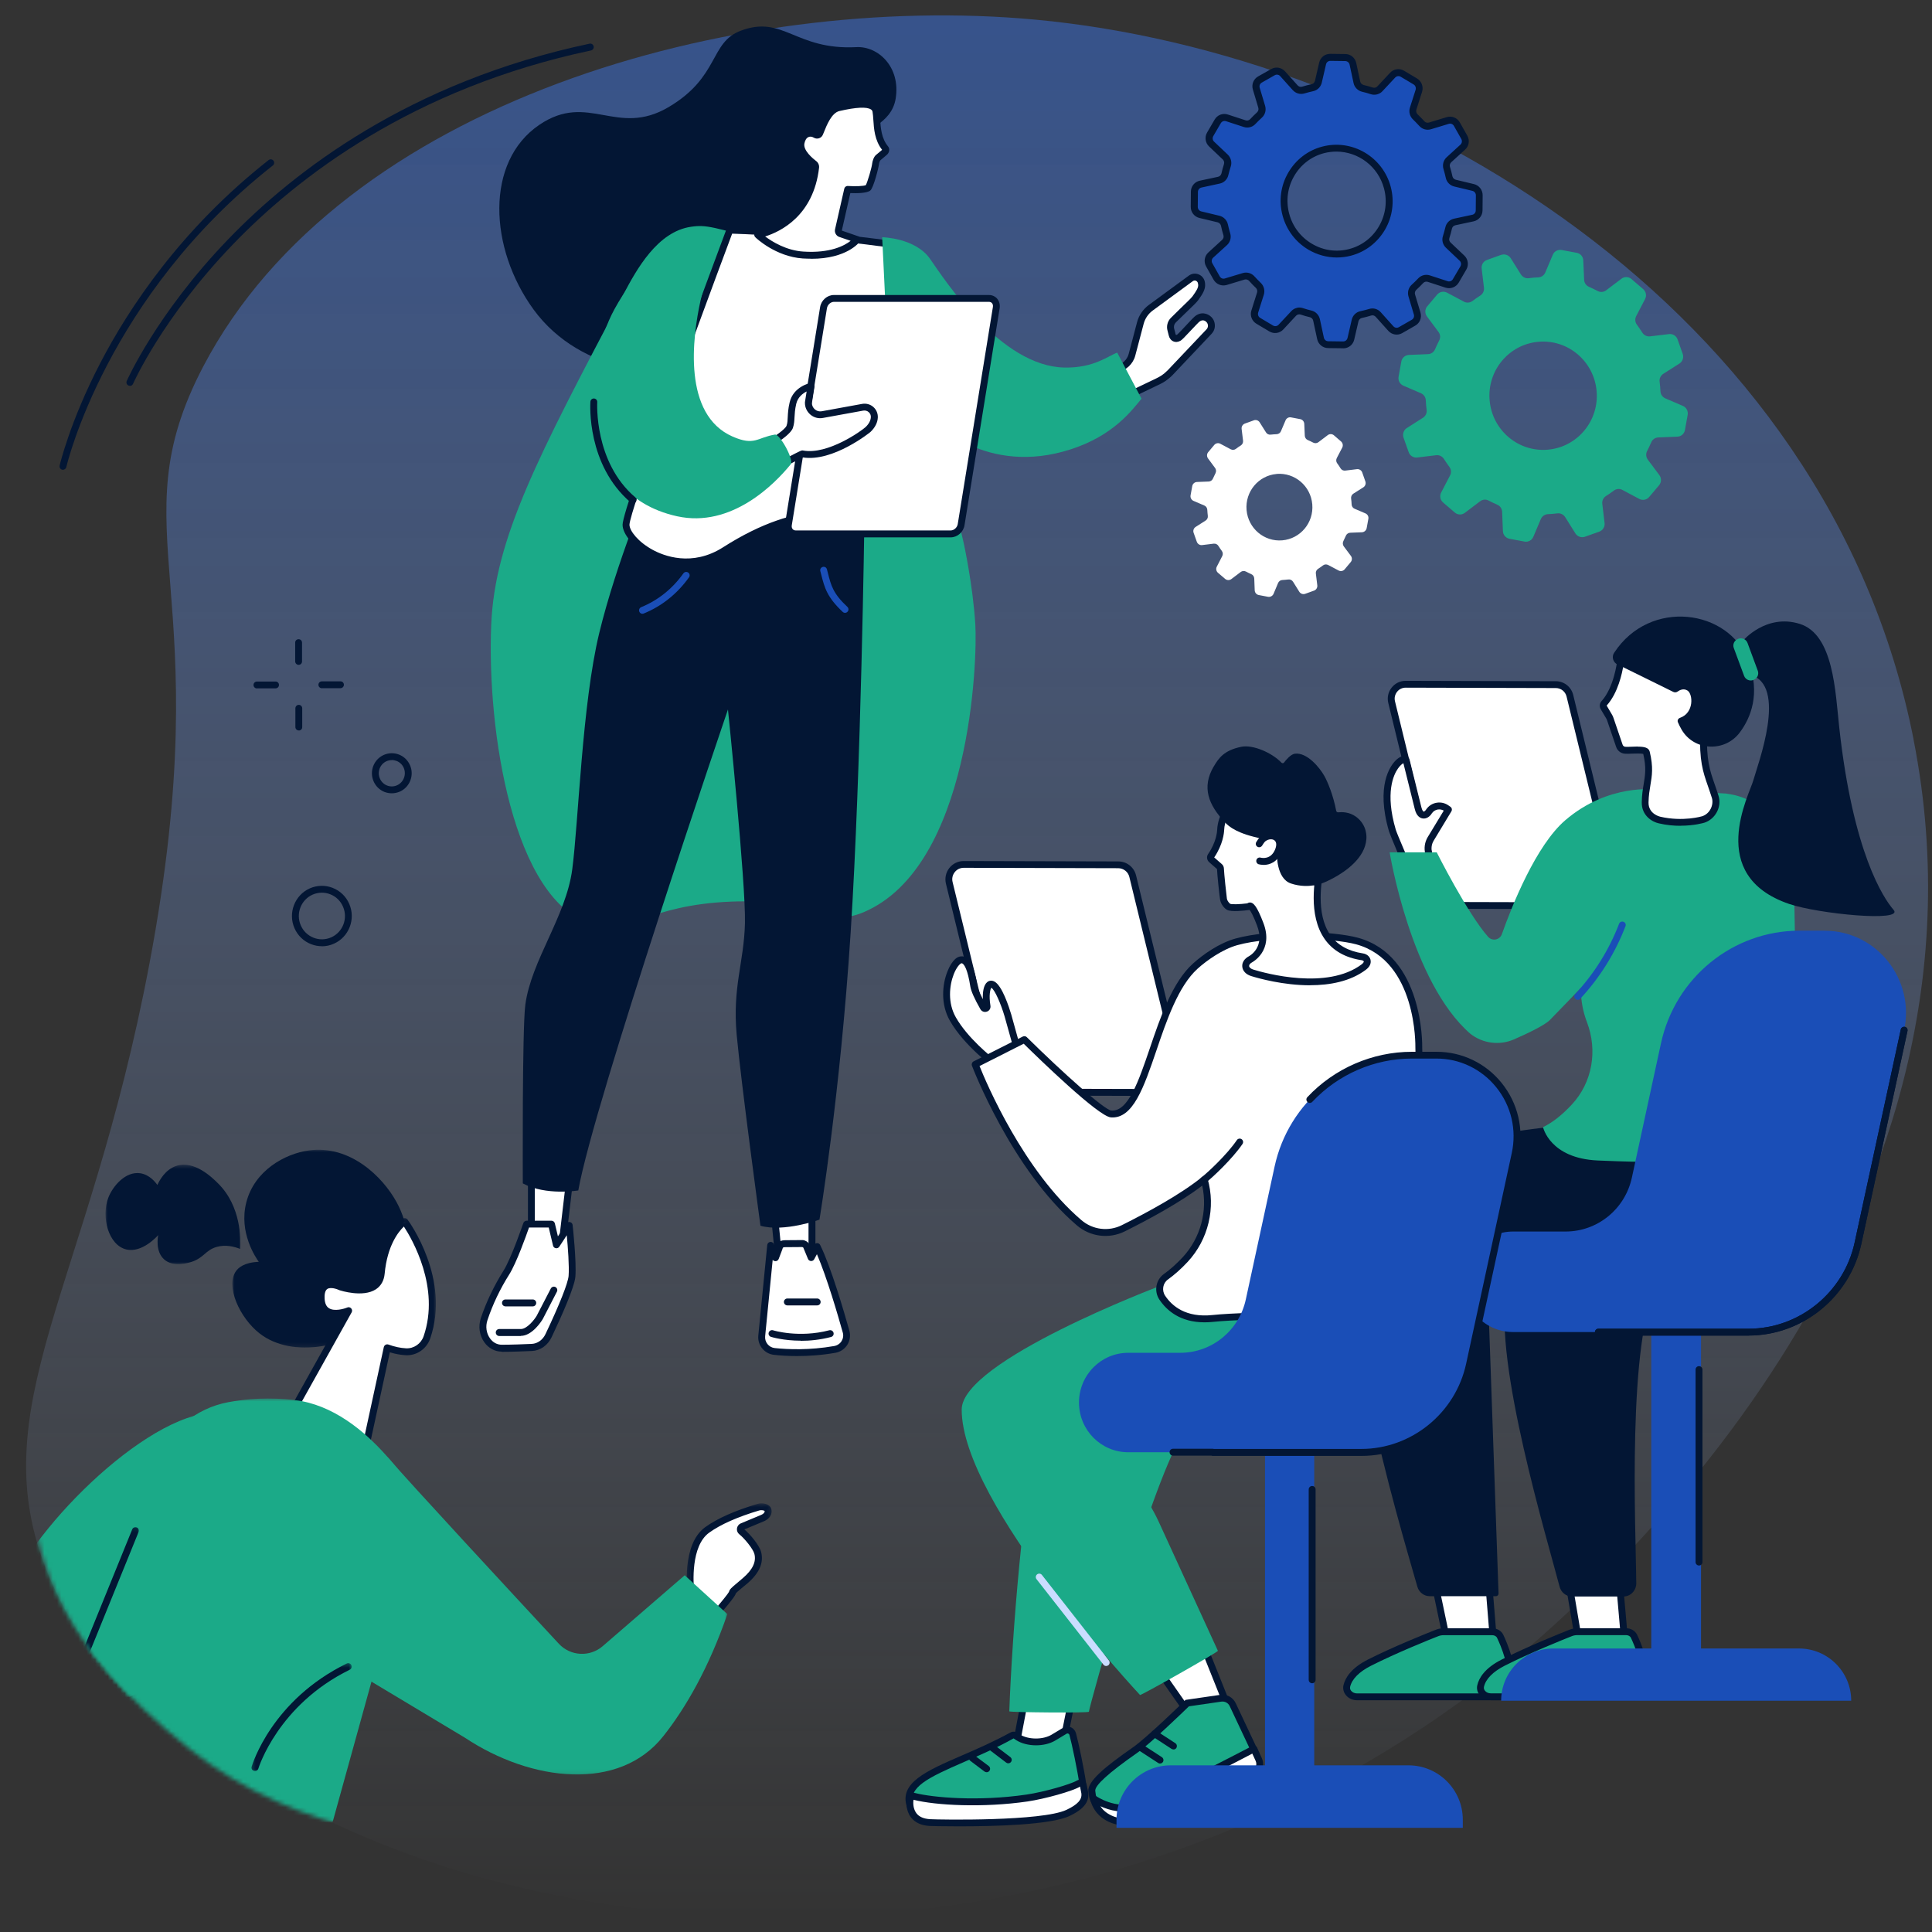<?xml version="1.0" encoding="UTF-8"?>
<svg xmlns="http://www.w3.org/2000/svg" width="457" height="457" viewBox="0 0 457 457" fill="none">
  <rect x="0" y="0" width="457" height="457" fill="#333333" stroke="none"/>
  <g clip-path="url(#clip0_309_4051)">
    <path d="M452.648 174.923C432.406 72.169 330.545 12.55 244.768 4.632C173.687 -1.931 80.885 24.012 48.071 86.697C27.444 126.119 52.231 138.628 35.346 227.964C20.742 305.269 -4.831 332.952 11.376 372.344C24.624 404.556 55.574 419.792 75.37 429.544C153.367 467.934 271.866 463.42 357.181 393.403C377.146 377.012 475.541 291.173 452.633 174.939" fill="url(#paint0_linear_309_4051)"></path>
    <path d="M202.573 11.149C207.703 10.887 213.079 15.816 211.862 23.334C210.846 29.466 204.252 30.791 200.986 33.825C190.418 43.669 186.921 75.882 171.485 84.293C159.16 91.01 137.346 88.468 126.224 73.233C115.656 58.721 114.7 38.247 127.595 29.512C139.18 21.671 145.927 32.562 158.174 25.322C170.252 18.174 167.818 10.04 175.213 7.267C185.334 3.461 188.061 11.903 202.588 11.149" fill="#031634"></path>
    <path d="M221.167 91.287C226.59 124.501 227.222 124.994 227.961 128.476C227.961 128.476 230.118 138.258 230.703 147.671C231.227 155.851 229.686 204.948 204.314 215.763C195.148 219.661 192.498 212.482 172.979 213.267C152.983 214.068 148.931 221.186 140.196 218.69C121.309 213.298 115.147 172.782 116.195 147.748C117.042 127.367 127.194 108.11 147.483 69.597C150.58 63.727 155.525 54.761 163.489 53.637C167.156 53.113 168.604 53.667 183.27 57.704C199.23 62.079 203.282 57.426 210.137 61.74C217.208 66.207 218.456 74.696 221.167 91.303" fill="#1BAA88"></path>
    <path d="M192.05 283.578V299.645L184.317 299.168L182.807 283.578H192.05Z" fill="white"></path>
    <path d="M185.072 298.398L191.249 298.768V284.394H183.716L185.087 298.398H185.072ZM192.05 300.447H192.004L184.271 299.969C183.87 299.938 183.547 299.646 183.516 299.245L182.006 283.655C181.975 283.424 182.052 283.193 182.222 283.023C182.376 282.854 182.591 282.761 182.823 282.761H192.066C192.513 282.761 192.882 283.116 192.882 283.578V299.646C192.882 299.877 192.79 300.093 192.62 300.247C192.466 300.385 192.266 300.462 192.066 300.462" fill="#031634"></path>
    <path d="M183.162 319.673C186.305 320.012 191.45 320.228 197.458 319.195C199.43 318.857 200.678 316.9 200.139 314.974C198.629 309.629 195.656 299.646 193.299 294.87L191.866 297.474L190.726 294.716C190.526 294.393 190.187 294.177 189.817 294.146L185.719 294.177C184.502 294.177 184.41 294.839 184.256 295.348L183.439 297.489L182.315 294.593L180.22 316.022C180.035 317.855 181.36 319.488 183.193 319.688" fill="white"></path>
    <path d="M182.777 297.966L180.99 316.083C180.851 317.47 181.868 318.717 183.239 318.872C186.428 319.21 191.465 319.411 197.319 318.394C198.028 318.271 198.675 317.855 199.06 317.239C199.445 316.622 199.553 315.898 199.353 315.205C198.244 311.23 195.563 302.033 193.237 296.672L192.59 297.874C192.436 298.151 192.143 298.305 191.835 298.29C191.527 298.274 191.234 298.074 191.126 297.797L190.017 295.116C190.017 295.116 189.879 294.993 189.771 294.978L185.719 295.009C185.211 295.009 185.195 295.055 185.072 295.471L185.026 295.609L184.194 297.797C184.071 298.105 183.778 298.321 183.439 298.321C183.177 298.321 182.946 298.213 182.792 298.013L182.777 297.966ZM188.523 320.766C186.382 320.766 184.533 320.643 183.069 320.474C180.805 320.227 179.156 318.194 179.372 315.929L181.483 294.5C181.529 294.13 181.806 293.822 182.176 293.776C182.546 293.714 182.915 293.93 183.054 294.284L183.408 295.209L183.485 294.978C183.639 294.454 183.963 293.376 185.704 293.36L189.802 293.329C189.802 293.329 189.863 293.329 189.879 293.329C190.51 293.391 191.096 293.745 191.419 294.3C191.435 294.331 191.45 294.377 191.465 294.408L191.958 295.594L192.575 294.485C192.713 294.223 193.006 294.053 193.299 294.053C193.591 294.053 193.884 294.238 194.007 294.5C196.534 299.584 199.676 310.352 200.909 314.758C201.232 315.883 201.048 317.115 200.431 318.101C199.8 319.103 198.768 319.796 197.597 319.996C194.254 320.582 191.173 320.766 188.523 320.766Z" fill="#031634"></path>
    <path d="M189.431 317.131C185.333 317.131 182.53 316.268 182.36 316.222C181.929 316.083 181.698 315.621 181.836 315.205C181.975 314.774 182.437 314.543 182.853 314.666C182.915 314.697 188.985 316.545 196.163 314.666C196.595 314.558 197.042 314.804 197.165 315.251C197.288 315.698 197.026 316.129 196.579 316.253C193.991 316.93 191.542 317.161 189.447 317.161" fill="#031634"></path>
    <path d="M193.299 308.781H186.243C185.796 308.781 185.426 308.412 185.426 307.965C185.426 307.518 185.796 307.148 186.243 307.148H193.299C193.745 307.148 194.115 307.518 194.115 307.965C194.115 308.412 193.761 308.781 193.299 308.781Z" fill="#031634"></path>
    <path d="M135.205 275.09L132.925 294.454L125.684 294.192V275.074H135.205" fill="white"></path>
    <path d="M126.501 293.407L132.216 293.607L134.296 275.891H126.501V293.407ZM132.94 295.255H132.91L125.669 294.993C125.238 294.978 124.883 294.624 124.883 294.177V275.059C124.883 274.612 125.238 274.242 125.7 274.242H135.22C135.452 274.242 135.683 274.335 135.837 274.519C135.991 274.689 136.068 274.92 136.037 275.151L133.757 294.516C133.711 294.932 133.356 295.24 132.956 295.24" fill="#031634"></path>
    <path d="M134.65 289.832C134.65 289.832 135.575 298.428 135.297 301.895C135.082 304.36 131.693 311.847 129.782 315.898C128.997 317.562 127.502 318.64 125.823 318.702C123.79 318.794 120.955 318.887 118.675 318.902C115.548 318.902 113.391 315.344 114.5 312.016C115.532 308.95 117.181 305.099 119.753 301.001C121.695 297.92 124.529 289.54 124.529 289.54H130.429L131.585 294.438L134.62 289.832" fill="white"></path>
    <path d="M125.13 290.372C124.452 292.313 122.157 298.753 120.462 301.448C118.29 304.884 116.549 308.535 115.301 312.278C114.808 313.757 115.024 315.344 115.902 316.577C116.595 317.562 117.597 318.086 118.691 318.086C120.971 318.086 123.805 317.978 125.792 317.886C127.148 317.824 128.396 316.931 129.043 315.544C132.371 308.535 134.342 303.528 134.497 301.818C134.681 299.569 134.327 294.963 134.065 292.19L132.294 294.901C132.109 295.178 131.785 295.317 131.462 295.255C131.138 295.194 130.892 294.963 130.815 294.639L129.798 290.357H125.115L125.13 290.372ZM118.691 319.719C117.073 319.719 115.579 318.918 114.577 317.532C113.391 315.883 113.098 313.742 113.745 311.77C115.055 307.903 116.857 304.144 119.091 300.586C120.955 297.628 123.759 289.386 123.79 289.309C123.898 288.985 124.221 288.754 124.56 288.754H130.46C130.83 288.754 131.154 289.016 131.246 289.386L131.97 292.452L133.973 289.417C134.158 289.124 134.512 288.985 134.835 289.078C135.174 289.155 135.421 289.432 135.452 289.787C135.498 290.141 136.391 298.506 136.099 302.003C135.883 304.453 132.941 311.123 130.491 316.284C129.582 318.225 127.795 319.473 125.839 319.565C123.836 319.658 120.971 319.765 118.675 319.765" fill="#031634"></path>
    <path d="M123.188 316.022H118.089C117.642 316.022 117.273 315.652 117.273 315.19C117.273 314.728 117.642 314.373 118.089 314.373H123.188C124.714 314.373 126.485 312.047 126.963 311.215L130.29 304.791C130.506 304.391 130.984 304.237 131.384 304.437C131.785 304.653 131.939 305.13 131.738 305.531L128.395 312.001C128.134 312.448 125.915 315.991 123.188 315.991" fill="#031634"></path>
    <path d="M126.023 309.012H119.568C119.121 309.012 118.751 308.658 118.751 308.196C118.751 307.734 119.106 307.379 119.568 307.379H126.023C126.469 307.379 126.839 307.734 126.839 308.196C126.839 308.658 126.469 309.012 126.023 309.012Z" fill="#031634"></path>
    <path d="M204.467 123.023C204.467 123.023 203.697 182.118 201.216 220.601C198.736 259.083 193.837 288.492 193.837 288.492C193.837 288.492 185.41 291.527 179.88 289.94C179.88 289.94 175.305 256.187 174.257 244.787C173.225 233.372 175.982 227.718 176.213 218.382C176.445 209.046 172.193 167.822 172.193 167.822C172.193 167.822 140.411 261.009 136.791 281.591C136.791 281.591 129.104 282.885 123.666 279.927C123.666 279.927 123.496 243.277 124.266 237.623C125.699 227.132 133.879 216.795 135.358 205.657C136.837 194.519 137.685 166.543 141.736 149.782C145.803 133.005 153.737 114.165 153.737 114.165L204.467 123.038" fill="#031634"></path>
    <path d="M151.966 145.191C151.642 145.191 151.35 144.991 151.226 144.683C151.057 144.267 151.257 143.789 151.673 143.62C155.679 141.971 159.037 139.291 161.656 135.624C161.918 135.255 162.426 135.178 162.796 135.439C163.15 135.701 163.243 136.194 162.981 136.564C160.177 140.477 156.572 143.358 152.289 145.114C152.182 145.16 152.074 145.176 151.981 145.176" fill="#1A4EB7"></path>
    <path d="M199.892 144.96C199.692 144.96 199.492 144.883 199.338 144.744C195.609 141.232 195.039 138.998 194.254 135.917L194.038 135.085C193.93 134.654 194.192 134.207 194.624 134.099C195.055 133.976 195.502 134.238 195.609 134.685L195.825 135.517C196.595 138.551 197.058 140.385 200.447 143.558C200.77 143.866 200.786 144.39 200.478 144.698C200.324 144.868 200.108 144.96 199.877 144.96" fill="#1A4EB7"></path>
    <path d="M273.823 90.255C274.639 89.855 275.595 89.377 276.781 88.16L285.947 78.485C286.764 77.669 286.733 76.329 285.87 75.543C285.87 75.543 284.561 74.234 283.051 75.574C282.45 76.113 279.307 79.626 278.861 79.887C278.121 80.334 277.443 80.011 277.243 79.179C277.151 78.747 277.043 78.362 276.95 78.039C276.719 77.238 276.95 76.39 277.505 75.79C278.66 74.588 282.281 71.245 282.712 70.613C283.344 69.689 284.345 68.457 284.222 67.286L284.175 66.978C284.037 65.776 282.65 65.16 281.664 65.868L272.205 72.801C270.988 73.679 270.11 74.958 269.725 76.406L267.738 83.939C267.291 85.634 265.905 86.928 264.179 87.236L247.079 89.978C242.642 90.763 244.753 98.898 244.753 98.898C245.677 101.208 248.389 102.287 250.592 101.378L273.808 90.24" fill="white"></path>
    <path d="M245.554 98.651C245.923 99.529 246.617 100.238 247.541 100.608C248.434 100.978 249.436 100.993 250.298 100.639L273.484 89.516C274.316 89.115 275.147 88.669 276.226 87.575L285.377 77.916C285.623 77.669 285.746 77.346 285.731 77.007C285.716 76.668 285.577 76.36 285.33 76.129C285.13 75.928 284.452 75.42 283.605 76.175C283.374 76.375 282.665 77.145 281.972 77.87C280.231 79.734 279.6 80.381 279.291 80.565C278.706 80.92 278.09 80.981 277.551 80.75C277.011 80.519 276.611 80.026 276.457 79.348C276.364 78.932 276.257 78.563 276.18 78.255C275.871 77.192 276.149 76.021 276.934 75.22C277.397 74.742 278.229 73.941 279.107 73.078C280.185 72.031 281.833 70.46 282.049 70.136C282.141 70.013 282.234 69.874 282.342 69.72C282.85 68.981 283.513 68.056 283.42 67.348L283.374 67.055C283.328 66.654 283.035 66.485 282.912 66.423C282.789 66.362 282.465 66.269 282.157 66.5L272.698 73.433C271.635 74.203 270.865 75.312 270.526 76.591L268.539 84.124C268.015 86.111 266.366 87.652 264.333 88.006L247.217 90.764C246.586 90.872 246.108 91.195 245.754 91.734C244.599 93.537 245.199 97.265 245.538 98.621L245.554 98.651ZM248.958 102.518C248.25 102.518 247.556 102.379 246.894 102.102C245.569 101.548 244.537 100.515 244.013 99.206C244.013 99.175 243.982 99.129 243.982 99.098C243.921 98.882 242.596 93.66 244.398 90.872C244.999 89.947 245.846 89.377 246.956 89.177L264.071 86.419C265.457 86.173 266.613 85.11 266.983 83.724L268.97 76.19C269.401 74.557 270.403 73.125 271.758 72.123L281.217 65.191C281.91 64.682 282.804 64.59 283.59 64.929C284.375 65.268 284.914 65.992 285.022 66.855L285.053 67.147C285.192 68.457 284.36 69.674 283.682 70.629C283.59 70.768 283.497 70.906 283.405 71.029C283.127 71.445 282.018 72.508 280.247 74.218C279.368 75.05 278.552 75.851 278.105 76.298C277.736 76.683 277.597 77.238 277.736 77.762C277.843 78.101 277.951 78.501 278.044 78.948C278.09 79.148 278.151 79.21 278.182 79.225C278.213 79.241 278.306 79.225 278.444 79.148C278.691 78.979 279.954 77.623 280.786 76.73C281.695 75.759 282.249 75.158 282.527 74.927C284.052 73.556 285.716 74.188 286.47 74.927C287.025 75.435 287.349 76.159 287.364 76.945C287.395 77.731 287.087 78.455 286.547 79.01L277.397 88.684C276.133 89.963 275.132 90.517 274.192 90.964L250.976 102.102C250.329 102.364 249.651 102.503 248.974 102.503" fill="#031634"></path>
    <path d="M210.244 57.704C210.244 57.704 191.28 54.993 172.624 54.453C172.624 54.453 148.084 120.003 148.084 124.117C148.084 128.245 159.838 137.581 171.5 130.156C190.926 117.739 203.081 121.975 212.663 124.224C227.021 127.583 210.26 57.719 210.26 57.719" fill="white"></path>
    <path d="M173.179 55.285C163.335 81.582 148.9 121.22 148.9 124.116C148.9 125.565 150.949 128.184 154.369 130.048C156.926 131.449 163.659 134.176 171.053 129.447C189.432 117.708 201.294 120.604 210.815 122.915C211.508 123.084 212.17 123.254 212.833 123.408C213.865 123.654 214.65 123.454 215.313 122.776C221.66 116.383 213.449 74.696 209.582 58.428C206.378 57.981 189.647 55.794 173.179 55.27V55.285ZM162.334 133.76C158.375 133.76 155.201 132.374 153.583 131.48C149.917 129.478 147.267 126.381 147.267 124.116C147.267 119.972 169.343 60.893 171.854 54.16C171.977 53.837 172.301 53.621 172.64 53.637C191.142 54.176 210.152 56.872 210.352 56.903C210.676 56.949 210.953 57.195 211.03 57.519C211.6 59.876 224.833 115.52 216.468 123.932C215.421 124.995 214.034 125.364 212.478 124.995C211.816 124.841 211.123 124.671 210.445 124.502C201.217 122.252 189.74 119.464 171.947 130.818C168.527 133.005 165.23 133.745 162.365 133.745" fill="#031634"></path>
    <path d="M270.017 94.307C267.66 97.173 263.332 103.027 253.303 106.277C233.245 112.794 220.874 99.576 220.874 99.576L222.6 139.137C222.6 139.137 212.91 144.883 212.91 144.375C212.91 143.866 208.673 56.117 208.673 56.117C208.673 56.117 216.499 56.24 219.981 61.216C223.462 66.177 236.665 86.697 251.839 86.943C258.741 87.067 262.084 84.201 264.271 83.416L270.017 94.307Z" fill="#1BAA88"></path>
    <path d="M233.938 70.583H197.273C196.118 70.583 195.024 71.553 194.824 72.755L186.505 124.132C186.304 125.334 187.09 126.304 188.245 126.304H224.91C226.066 126.304 227.159 125.334 227.36 124.132L235.679 72.755C235.879 71.553 235.093 70.583 233.938 70.583Z" fill="white"></path>
    <path d="M197.258 71.399C196.503 71.399 195.748 72.077 195.609 72.894L187.29 124.255C187.229 124.61 187.306 124.933 187.506 125.164C187.675 125.364 187.937 125.472 188.23 125.472H224.895C225.65 125.472 226.405 124.794 226.543 123.993L234.862 72.616C234.924 72.262 234.847 71.939 234.646 71.707C234.477 71.507 234.215 71.399 233.922 71.399H197.258ZM224.895 127.105H188.23C187.444 127.105 186.751 126.797 186.258 126.227C185.765 125.642 185.549 124.825 185.673 124.009L193.992 72.632C194.253 71.03 195.671 69.782 197.242 69.782H233.907C234.693 69.782 235.386 70.09 235.879 70.66C236.372 71.261 236.588 72.062 236.464 72.894L228.145 124.255C227.883 125.857 226.466 127.105 224.895 127.105Z" fill="#031634"></path>
    <path d="M191.819 91.38L191.203 95.262C191.157 97.034 192.759 98.39 194.484 98.066L204.051 96.325C205.515 96.048 206.886 97.219 206.793 98.713C206.747 99.56 206.362 100.546 205.299 101.579C204.806 102.056 196.333 108.526 189.816 107.34C189.524 107.294 183.423 110.729 183.192 110.56C182.16 109.82 181.451 107.494 181.22 105.507C181.189 105.337 186.273 102.472 186.782 100.916C187.305 99.283 186.889 98.112 187.521 95.339C188.276 92.089 191.788 91.365 191.788 91.365" fill="white"></path>
    <path d="M182.114 105.892C182.361 107.494 182.869 108.988 183.424 109.666C184.102 109.358 185.55 108.603 186.567 108.064C189.509 106.539 189.601 106.493 189.971 106.57C195.856 107.633 203.882 101.84 204.745 101.024C205.531 100.269 205.947 99.483 205.993 98.682C206.024 98.235 205.839 97.804 205.5 97.496C205.146 97.172 204.668 97.049 204.206 97.126L194.639 98.867C193.576 99.067 192.482 98.759 191.666 98.05C190.849 97.342 190.372 96.31 190.403 95.231C190.403 95.2 190.403 95.17 190.403 95.123L190.803 92.597C189.894 93.059 188.723 93.922 188.338 95.539C188.03 96.895 187.984 97.835 187.938 98.682C187.891 99.514 187.861 100.284 187.568 101.178C187.152 102.472 184.903 104.028 182.638 105.522C182.453 105.645 182.269 105.769 182.099 105.876L182.114 105.892ZM183.193 111.422C183.008 111.422 182.885 111.345 182.746 111.253C181.421 110.313 180.682 107.633 180.451 105.645C180.389 105.106 180.62 104.937 181.776 104.182C182.761 103.535 185.781 101.563 186.058 100.685C186.289 100.007 186.305 99.391 186.336 98.62C186.382 97.758 186.428 96.679 186.782 95.185C187.645 91.472 191.512 90.625 191.681 90.594C191.943 90.533 192.205 90.625 192.405 90.81C192.606 90.995 192.683 91.257 192.652 91.519L192.051 95.339C192.051 95.924 192.313 96.448 192.744 96.833C193.206 97.234 193.792 97.388 194.377 97.28L203.929 95.539C204.899 95.37 205.87 95.632 206.594 96.279C207.302 96.91 207.687 97.819 207.641 98.775C207.58 99.976 206.994 101.131 205.9 102.179C205.823 102.256 197.058 109.327 189.894 108.203C189.463 108.387 188.292 109.004 187.337 109.512C184.518 110.976 183.655 111.422 183.193 111.422Z" fill="#031634"></path>
    <path d="M183.301 102.796C179.095 103.489 178.51 105.553 173.272 103.258C161.502 98.082 163.72 80.011 165.723 71.014C166.139 69.166 166.648 67.363 167.202 65.669C168.234 62.557 155.586 59.66 153.353 62.064C150.641 64.975 147.791 68.657 145.326 73.171C137.993 86.605 135.606 116.676 160.131 122.114C173.056 124.979 183.332 114.396 187.029 109.836C187.876 108.804 184.487 102.611 183.285 102.796" fill="#1BAA88"></path>
    <path d="M149.732 119.079C149.547 119.079 149.362 119.017 149.208 118.879C138.763 109.974 139.611 95.616 139.657 95.016C139.688 94.569 140.073 94.23 140.52 94.261C140.966 94.291 141.305 94.677 141.274 95.123C141.274 95.262 140.458 109.281 150.271 117.646C150.61 117.939 150.641 118.447 150.364 118.786C150.21 118.971 149.979 119.063 149.747 119.063" fill="#031634"></path>
    <path d="M192.883 31.884C193.237 32.1 193.715 31.946 193.869 31.561C194.624 29.697 195.856 26.061 198.352 25.491C201.556 24.752 206.732 23.812 207.179 26.339C207.579 28.557 207.102 32.377 209.444 35.151C209.675 35.412 209.474 35.844 209.197 36.044L207.734 37.276C207.425 37.523 207.148 38.309 207.117 38.694C207.009 39.895 205.762 44.07 205.346 44.409C204.529 45.056 200.493 44.81 200.493 44.81L198.321 54.346C198.198 54.761 198.444 55.208 198.875 55.316L202.742 56.626C202.742 56.626 199.646 60.97 189.956 60.307C183.763 59.892 179.234 55.532 179.234 55.532C179.234 55.532 191.265 53.822 192.898 39.603C192.929 39.294 192.806 38.971 192.544 38.786C191.589 38.062 189.001 35.936 189.447 33.779C189.925 31.499 191.635 31.145 192.883 31.884Z" fill="white"></path>
    <path d="M180.99 55.932C182.669 57.18 185.997 59.245 190.002 59.507C196.411 59.938 199.785 58.089 201.217 56.965L198.645 56.087C198.229 55.979 197.905 55.717 197.689 55.347C197.474 54.977 197.428 54.531 197.551 54.115L199.708 44.625C199.8 44.24 200.154 43.962 200.555 43.993C202.388 44.117 204.298 44.024 204.807 43.793C205.176 43.115 206.209 39.695 206.316 38.617C206.363 38.185 206.655 37.092 207.241 36.629L208.658 35.443C206.902 33.209 206.717 30.498 206.578 28.295C206.532 27.617 206.486 26.97 206.393 26.447C206.347 26.2 206.239 26.03 206.024 25.892C205.022 25.229 202.511 25.353 198.568 26.262C196.703 26.693 195.563 29.589 194.87 31.315L194.655 31.838C194.485 32.254 194.162 32.562 193.746 32.701C193.33 32.84 192.868 32.794 192.498 32.562C192.066 32.3 191.604 32.254 191.235 32.424C190.772 32.624 190.433 33.148 190.279 33.918C189.925 35.597 192.328 37.538 193.068 38.108C193.545 38.463 193.807 39.063 193.746 39.664C192.436 51.111 184.518 54.823 181.036 55.917L180.99 55.932ZM191.897 61.201C191.265 61.201 190.603 61.17 189.894 61.139C183.47 60.693 178.849 56.318 178.664 56.117C178.433 55.902 178.356 55.578 178.448 55.285C178.54 54.993 178.802 54.777 179.11 54.731C179.573 54.669 190.557 52.913 192.082 39.495C192.082 39.464 192.082 39.449 192.051 39.433C190.572 38.309 188.138 36.059 188.662 33.61C188.939 32.316 189.602 31.376 190.557 30.96C191.373 30.606 192.328 30.668 193.176 31.114L193.33 30.729C194.192 28.572 195.486 25.306 198.182 24.69C202.758 23.627 205.454 23.596 206.902 24.552C207.487 24.937 207.872 25.507 207.98 26.185C208.088 26.785 208.134 27.479 208.18 28.203C208.319 30.236 208.489 32.747 210.06 34.627C210.276 34.889 210.383 35.227 210.337 35.582C210.291 36.013 210.045 36.429 209.675 36.706L208.242 37.923C208.119 38.047 207.934 38.54 207.919 38.802C207.826 39.664 206.64 44.44 205.854 45.072C205.038 45.719 202.635 45.734 201.14 45.672L199.122 54.546L203.004 55.886C203.251 55.963 203.436 56.163 203.513 56.395C203.59 56.641 203.559 56.903 203.405 57.119C203.282 57.303 200.37 61.217 191.897 61.217" fill="#031634"></path>
    <path d="M383.201 375.902L384.218 387.379L373.311 387.441L371.385 375.995L383.216 375.918" fill="white"></path>
    <path d="M372.325 376.781L373.989 386.61L383.325 386.563L382.462 376.704L372.341 376.781H372.325ZM372.618 388.243L370.415 375.179L383.956 375.086L385.112 388.196L372.633 388.258" fill="#031634"></path>
    <path d="M352.267 375.902L353.345 389.32L342.531 389.367L339.711 375.979L352.267 375.902Z" fill="white"></path>
    <path d="M340.713 376.781L343.178 388.551L352.468 388.505L351.512 376.704L340.713 376.781ZM341.869 390.184L338.711 375.179L353.022 375.086L354.239 390.138L341.884 390.199" fill="#031634"></path>
    <path d="M341.453 385.993H352.976C353.793 385.993 354.532 386.424 354.84 387.071C355.857 389.228 357.952 394.265 357.659 399.056C357.582 400.366 356.334 401.398 354.825 401.398H320.994C319.439 401.398 318.252 400.166 318.576 398.841C318.946 397.254 320.24 395.174 323.937 393.31C329.945 390.275 337.494 387.24 339.866 386.301C340.359 386.1 340.898 386.008 341.437 386.008" fill="#1BAA88"></path>
    <path d="M341.452 386.794C341.005 386.794 340.59 386.871 340.174 387.04C337.971 387.903 330.314 390.984 324.306 394.019C321.502 395.436 319.792 397.162 319.361 399.01C319.268 399.426 319.438 399.75 319.592 399.935C319.9 400.335 320.439 400.566 321.009 400.566H354.84C355.903 400.566 356.811 399.873 356.873 398.995C357.135 394.343 355.04 389.336 354.115 387.41C353.946 387.04 353.484 386.794 352.991 386.794H341.468H341.452ZM354.84 402.184H321.009C319.946 402.184 318.945 401.722 318.329 400.936C317.805 400.274 317.605 399.426 317.79 398.625C318.175 396.992 319.484 394.62 323.597 392.54C329.667 389.474 337.385 386.393 339.604 385.515C340.204 385.269 340.821 385.161 341.468 385.161H352.991C354.131 385.161 355.148 385.762 355.594 386.701C356.565 388.75 358.799 394.065 358.506 399.087C358.398 400.828 356.811 402.184 354.855 402.184" fill="#031634"></path>
    <path d="M373.096 385.962H384.634C385.451 385.962 386.19 386.394 386.498 387.041C387.515 389.197 389.61 394.25 389.318 399.026C389.241 400.335 387.993 401.352 386.483 401.352H352.653C351.097 401.352 349.911 400.12 350.219 398.795C350.588 397.208 351.882 395.128 355.58 393.249C361.588 390.214 369.137 387.179 371.524 386.239C372.017 386.039 372.556 385.947 373.096 385.947" fill="#1BAA88"></path>
    <path d="M373.095 386.779C372.648 386.779 372.232 386.856 371.832 387.01C369.629 387.888 361.972 390.954 355.964 393.988C353.176 395.406 351.45 397.131 351.019 398.995C350.927 399.411 351.096 399.719 351.25 399.92C351.558 400.32 352.082 400.551 352.667 400.551H386.498C387.561 400.551 388.47 399.843 388.516 398.98C388.793 394.327 386.683 389.321 385.774 387.395C385.604 387.025 385.142 386.779 384.649 386.779H373.11H373.095ZM386.482 402.169H352.652C351.589 402.169 350.588 401.707 349.971 400.921C349.448 400.258 349.247 399.411 349.448 398.61C349.817 396.977 351.142 394.605 355.24 392.54C361.31 389.475 369.028 386.378 371.246 385.5C371.832 385.269 372.463 385.146 373.11 385.146H384.649C385.774 385.146 386.806 385.762 387.253 386.702C388.223 388.751 390.441 394.05 390.149 399.088C390.056 400.828 388.454 402.184 386.513 402.184" fill="#031634"></path>
    <path d="M356.412 305.823C353.115 321.598 366.179 364.78 368.905 375.302C369.26 376.688 370.477 377.643 371.848 377.643H384.018C385.713 377.643 387.068 376.211 387.053 374.454C386.945 361.976 384.773 316.453 392.214 303.358C396.527 295.764 408.235 292.344 413.52 288.739C426.183 280.065 421.407 260.886 421.407 260.886L372.957 286.582C363.683 291.219 357.829 299.03 356.412 305.823Z" fill="#031634"></path>
    <path d="M378.364 265.831C378.364 265.831 336.631 266.231 323.459 282.638C311.628 297.381 331.593 362.299 335.26 375.302C335.645 376.657 336.831 377.566 338.187 377.566H353.87C354.193 377.566 354.47 377.289 354.47 376.95L352.052 308.165C352.052 303.836 354.132 299.753 357.644 297.412C362.558 294.115 370.862 289.724 383.14 289.817C422.146 290.125 415.214 265.276 415.214 265.276L378.364 265.831Z" fill="#031634"></path>
    <path d="M379.088 214.253L343.594 214.161C342.022 214.161 340.651 213.082 340.266 211.557L329.174 166.081C328.65 163.924 330.268 161.829 332.502 161.844L368.011 161.937C369.583 161.937 370.954 163.015 371.323 164.54L382.415 210.017C382.954 212.174 381.321 214.269 379.088 214.269" fill="white"></path>
    <path d="M332.502 162.661C331.701 162.661 330.946 163.015 330.453 163.662C329.96 164.294 329.776 165.11 329.976 165.896L341.068 211.373C341.36 212.544 342.393 213.36 343.61 213.36L379.119 213.453C379.936 213.453 380.675 213.083 381.168 212.451C381.661 211.82 381.846 211.003 381.646 210.218L370.554 164.741C370.261 163.57 369.229 162.753 368.012 162.753L332.502 162.661ZM379.088 215.07L343.579 214.978C341.622 214.978 339.943 213.653 339.481 211.758L328.389 166.281C328.081 165.018 328.358 163.693 329.175 162.661C329.991 161.629 331.193 161.043 332.502 161.043L368.012 161.136C369.968 161.136 371.647 162.461 372.125 164.356L383.202 209.832C383.525 211.111 383.232 212.436 382.416 213.453C381.615 214.485 380.398 215.07 379.088 215.07Z" fill="#031634"></path>
    <path d="M342.146 191.192C340.821 190.252 338.973 190.56 338.033 191.9C337.278 193.148 335.923 193.287 335.414 191.146L332.626 179.9C332.271 178.39 325.277 182.626 329.36 196.476C329.683 197.585 333.211 205.734 333.35 205.919C334.875 207.876 337.047 207.475 338.957 206.197C339.034 206.15 338.403 203.655 337.925 201.868C337.617 200.728 337.787 199.495 338.387 198.479L342.593 191.515L342.146 191.192Z" fill="white"></path>
    <path d="M334.042 205.457C335.012 206.658 336.368 206.766 338.094 205.78C337.986 205.287 337.739 204.255 337.154 202.052C336.8 200.681 336.984 199.264 337.693 198.047L341.514 191.746C341.082 191.5 340.589 191.407 340.096 191.484C339.526 191.577 339.033 191.9 338.71 192.362C338.171 193.256 337.323 193.733 336.507 193.595C335.983 193.518 335.059 193.117 334.643 191.33L331.962 180.531C331.67 180.685 331.207 181.039 330.684 181.779C329.667 183.211 327.572 187.494 330.16 196.26C330.452 197.246 333.657 204.671 334.057 205.472L334.042 205.457ZM335.952 208.076C334.689 208.076 333.58 207.521 332.717 206.412C332.363 205.965 328.804 197.477 328.573 196.707C325.369 185.815 328.912 181.116 330.083 179.93C330.961 179.037 331.885 178.636 332.594 178.852C333.01 178.96 333.318 179.298 333.426 179.714L336.214 190.945C336.414 191.746 336.676 191.977 336.753 191.977C336.83 191.993 337.092 191.885 337.354 191.469C337.955 190.591 338.818 190.051 339.819 189.882C340.82 189.713 341.822 189.944 342.638 190.529L343.085 190.837C343.439 191.084 343.532 191.561 343.316 191.916L339.11 198.879C338.617 199.711 338.494 200.697 338.741 201.636C339.593 204.861 339.824 206.602 339.434 206.859C338.217 207.675 337.031 208.076 335.968 208.076" fill="#031634"></path>
    <path d="M347.815 244.54C350.742 246.836 354.701 247.344 358.105 245.865C361.602 244.34 365.454 242.461 366.625 241.259C377.763 229.797 402.889 204.117 408.666 188.218C408.758 187.972 408.574 187.725 408.327 187.71L391.566 186.77C391.566 186.77 380.459 185.245 370.229 194.041C363.328 199.988 357.659 214.192 355.255 220.97C354.762 222.357 352.975 222.695 352.005 221.602C347.121 216.102 339.85 201.621 339.85 201.621H328.712C328.712 201.621 333.703 232.339 347.83 244.556" fill="#1BAA88"></path>
    <path d="M374.081 231.892C374.081 231.892 373.326 236.391 375.375 241.767C377.932 248.438 376.7 256.002 371.816 261.255C369.768 263.458 367.457 265.43 364.992 266.616C364.992 266.616 366.563 273.995 377.932 274.504C382.554 274.719 394.771 275.151 403.86 274.642C416.261 273.934 425.412 271.654 425.412 271.654L424.457 214.33C424.457 214.33 425.304 189.651 408.343 187.74L374.081 231.908" fill="#1BAA88"></path>
    <path d="M373.203 236.499C373.002 236.499 372.802 236.422 372.648 236.283C372.324 235.975 372.294 235.467 372.602 235.143C377.115 230.275 380.613 224.683 382.985 218.505C383.139 218.089 383.617 217.874 384.033 218.043C384.464 218.197 384.664 218.675 384.495 219.091C382.045 225.469 378.44 231.246 373.788 236.252C373.634 236.422 373.418 236.514 373.187 236.514" fill="#1A4EB7"></path>
    <path d="M383.294 156.607C383.294 156.607 382.585 162.892 379.443 166.374C379.196 166.651 379.15 167.036 379.335 167.344L380.629 169.516C380.737 169.701 380.844 169.901 380.906 170.117L383.063 176.449C383.263 177.034 383.771 177.45 384.388 177.496C385.743 177.604 389.21 177.065 389.441 177.989C390.765 183.474 389.24 185.03 389.148 189.805C389.086 193.256 392.522 193.98 392.522 193.98C398.237 195.305 402.905 193.857 402.905 193.857C405.17 193.102 406.34 190.545 405.724 188.527C404.091 183.273 402.689 181.625 402.982 172.983L407.311 163.909C407.234 159.564 403.598 156.114 399.223 156.221L383.294 156.622" fill="white"></path>
    <path d="M387.437 176.618C388.855 176.618 389.995 176.818 390.226 177.789C391.119 181.471 390.765 183.52 390.395 185.692C390.195 186.909 389.979 188.157 389.948 189.805C389.902 192.532 392.583 193.148 392.691 193.179C398.129 194.442 402.612 193.086 402.658 193.071C404.568 192.424 405.4 190.283 404.938 188.757C404.614 187.725 404.306 186.847 404.014 185.984C402.797 182.503 401.934 180.007 402.165 172.936V172.767L406.494 163.708C406.417 161.906 405.647 160.227 404.337 158.979C402.966 157.669 401.179 156.961 399.253 157.007L384.002 157.377C383.725 159.164 382.739 163.924 380.043 166.897L381.321 169.069C381.46 169.316 381.583 169.562 381.66 169.824L383.817 176.156C383.91 176.433 384.156 176.618 384.449 176.649C384.803 176.68 385.373 176.649 385.974 176.633C386.467 176.603 386.96 176.587 387.422 176.587L387.437 176.618ZM397.513 195.336C395.987 195.336 394.216 195.197 392.352 194.75C390.95 194.457 388.285 193.025 388.346 189.759C388.377 187.987 388.608 186.616 388.808 185.414C389.147 183.366 389.456 181.578 388.701 178.343C388.223 178.189 386.837 178.251 386.066 178.266C385.404 178.297 384.788 178.328 384.326 178.282C383.401 178.205 382.6 177.589 382.292 176.695L380.135 170.363C380.089 170.209 380.012 170.071 379.935 169.932L378.641 167.76C378.287 167.144 378.364 166.373 378.841 165.834C381.784 162.584 382.492 156.576 382.492 156.514L382.569 155.805L399.207 155.389C401.564 155.328 403.783 156.19 405.462 157.808C407.141 159.41 408.081 161.567 408.127 163.878V164.078L403.798 173.167C403.598 179.807 404.43 182.179 405.57 185.445C405.862 186.308 406.186 187.217 406.509 188.264C407.31 190.822 405.785 193.733 403.182 194.596C403.028 194.642 400.778 195.32 397.513 195.32" fill="#031634"></path>
    <path d="M381.814 154.388C381.167 155.374 381.553 156.714 382.646 157.207L383.293 157.5L395.803 163.662C396.126 163.816 396.511 163.801 396.788 163.601C397.312 163.231 398.237 162.753 399.176 163.354C400.47 164.186 400.748 168.623 397.405 169.794C396.958 169.948 396.711 170.41 396.896 170.841C397.097 171.303 397.374 171.92 397.774 172.597C400.732 177.666 408.019 177.974 411.531 173.26C414.12 169.809 416.492 164.109 413.565 156.314C408.99 144.097 390.287 141.463 381.83 154.388" fill="#031634"></path>
    <path d="M412.287 151.553C412.287 151.553 417.755 145.068 425.735 147.579C433.731 150.09 434.131 163.616 435.056 172.043C438.306 201.729 445.562 212.528 447.904 215.209C450.507 218.182 430.08 216.164 423.209 213.822C403.382 207.059 413.827 187.972 414.751 184.536C415.676 181.101 423.07 161.86 413.889 159.61L409.221 155.651L412.271 151.553" fill="#031634"></path>
    <path d="M414.798 160.812L414.705 160.858C413.843 161.182 412.872 160.735 412.548 159.857L410.114 153.279C409.791 152.416 410.238 151.461 411.116 151.138L411.208 151.091C412.086 150.783 413.041 151.215 413.365 152.093L415.799 158.671C416.107 159.533 415.676 160.489 414.798 160.812Z" fill="#1BAA88"></path>
    <path d="M402.365 400.705H390.595V307.317H402.365V400.705Z" fill="#1A4EB7"></path>
    <path d="M425.535 389.937H367.457C360.632 389.937 355.086 395.467 355.086 402.292H437.89C437.89 395.467 432.36 389.937 425.535 389.937Z" fill="#1A4EB7"></path>
    <path d="M401.888 370.31C401.441 370.31 401.072 369.94 401.072 369.493V323.971C401.072 323.524 401.426 323.154 401.888 323.154C402.35 323.154 402.705 323.524 402.705 323.971V369.493C402.705 369.94 402.35 370.31 401.888 370.31Z" fill="#031634"></path>
    <path d="M431.605 220.138H425.689C409.914 220.138 396.265 231.23 392.891 246.79L386.005 278.571C384.388 286.012 377.871 291.311 370.322 291.311H357.89C351.389 291.311 346.121 296.641 346.121 303.189C346.121 309.736 351.389 315.082 357.89 315.082H378.087V315.143H413.612C426.059 315.143 436.812 306.393 439.477 294.13L450.4 243.739C453.019 231.631 443.883 220.154 431.605 220.154" fill="#1A4EB7"></path>
    <path d="M413.627 315.929H378.087C377.64 315.929 377.27 315.56 377.27 315.113C377.27 314.666 377.625 314.296 378.087 314.296H413.627C425.597 314.296 436.134 305.731 438.692 293.93L449.614 243.524C449.707 243.077 450.138 242.815 450.585 242.892C451.032 242.985 451.293 243.416 451.201 243.863L440.279 294.254C437.552 306.809 426.352 315.914 413.627 315.914" fill="#031634"></path>
    <path d="M413.627 315.929H378.087C377.64 315.929 377.27 315.56 377.27 315.113C377.27 314.666 377.625 314.296 378.087 314.296H413.627C425.597 314.296 436.134 305.731 438.692 293.93L449.614 243.524C449.707 243.077 450.138 242.815 450.585 242.892C451.032 242.985 451.293 243.416 451.201 243.863L440.279 294.254C437.552 306.809 426.352 315.914 413.627 315.914" fill="#031634"></path>
    <path d="M253.626 401.614L250.561 416.866C250.453 417.389 249.975 417.728 249.528 417.621L240.578 415.341C240.193 415.248 239.962 414.832 240.054 414.401L242.627 400.767L253.626 401.614Z" fill="white"></path>
    <path d="M240.84 414.586L249.729 416.85C249.729 416.85 249.76 416.804 249.775 416.727L252.656 402.369L243.305 401.645L240.855 414.57V414.601L240.84 414.586ZM249.698 418.468C249.575 418.468 249.452 418.452 249.328 418.422L240.378 416.157C239.561 415.941 239.084 415.14 239.253 414.262L241.826 400.628C241.903 400.212 242.288 399.935 242.689 399.966L253.688 400.829C253.935 400.844 254.135 400.952 254.289 401.152C254.428 401.322 254.489 401.568 254.428 401.799L251.362 417.051C251.269 417.544 250.977 417.959 250.561 418.237C250.299 418.391 250.006 418.483 249.698 418.483" fill="#031634"></path>
    <path d="M282.696 384.33L290.306 403.371L281.402 405.512L273.638 394.42L282.696 384.33Z" fill="white"></path>
    <path d="M274.669 394.481L281.741 404.587L289.197 402.8L282.403 385.839L274.654 394.466L274.669 394.481ZM281.386 406.328C281.124 406.328 280.878 406.205 280.724 405.989L272.959 394.897C272.744 394.589 272.759 394.173 273.021 393.88L282.079 383.79C282.264 383.574 282.542 383.482 282.819 383.528C283.096 383.59 283.327 383.774 283.435 384.021L291.045 403.062C291.138 403.278 291.122 403.524 291.015 403.74C290.907 403.956 290.706 404.094 290.475 404.156L281.571 406.297C281.571 406.297 281.448 406.328 281.371 406.328" fill="#031634"></path>
    <path d="M253.749 410.18C254.365 412.367 255.659 418.56 256.199 422.273C256.538 424.615 255.059 426.818 252.809 427.418C246.432 429.144 231.18 429.067 218.486 429.637C217.608 429.668 216.006 429.236 215.297 427.141C212.879 419.993 226.22 417.79 239.407 410.519C239.669 410.38 239.992 410.396 240.223 410.565C240.377 410.673 240.562 410.811 240.793 410.95C243.089 412.414 246.894 412.414 249.235 411.012L251.87 409.425C252.594 408.994 253.518 409.363 253.749 410.18Z" fill="#1BAA88"></path>
    <path d="M239.746 411.211C235.756 413.445 231.704 415.201 228.13 416.742C219.503 420.485 214.682 422.796 216.068 426.863C216.715 428.773 218.148 428.82 218.44 428.804C221.691 428.666 225.157 428.558 228.516 428.465C238.067 428.188 247.926 427.88 252.594 426.632C254.458 426.124 255.66 424.306 255.383 422.38C254.874 418.822 253.58 412.613 252.964 410.379C252.902 410.179 252.764 410.102 252.687 410.071C252.61 410.04 252.456 409.994 252.286 410.102L249.652 411.689C247.048 413.26 242.873 413.214 240.362 411.612C240.116 411.458 239.916 411.319 239.746 411.196V411.211ZM218.363 430.437C217.039 430.437 215.282 429.652 214.527 427.402C212.602 421.718 219.18 418.868 227.483 415.263C231.027 413.738 235.047 411.982 239.007 409.809C239.546 409.517 240.193 409.547 240.686 409.902C240.825 410.01 241.009 410.133 241.21 410.256C243.228 411.535 246.709 411.566 248.789 410.302L251.423 408.716C251.978 408.377 252.656 408.315 253.257 408.562C253.873 408.808 254.32 409.316 254.505 409.948C255.136 412.228 256.43 418.436 256.969 422.134C257.37 424.86 255.66 427.464 252.979 428.188C248.142 429.497 238.622 429.775 228.546 430.083C225.203 430.175 221.737 430.283 218.487 430.422H218.348" fill="#031634"></path>
    <path d="M256.568 423.952C256.568 423.952 256.584 424.06 256.599 424.075C256.938 426.417 254.72 427.849 252.609 428.835C246.324 431.793 220.951 431.177 219.965 431.115C214.604 430.823 215.189 426.032 215.297 425.492C215.39 425.061 215.805 424.799 216.237 424.907C220.951 426.109 231.997 426.894 242.934 425.308C246.971 424.707 253.425 422.904 255.12 421.903C255.582 421.626 256.168 421.888 256.275 422.411C256.368 422.858 256.476 423.397 256.584 423.952" fill="white"></path>
    <path d="M216.083 425.708C216.037 425.97 215.821 427.649 216.761 428.897C217.408 429.76 218.502 430.222 219.996 430.314C222.399 430.453 246.432 430.838 252.255 428.111C254.905 426.864 255.999 425.662 255.783 424.198V424.106H255.768L255.475 422.612C253.734 423.675 247.218 425.508 243.058 426.124C232.582 427.649 221.352 427.064 216.083 425.724V425.708ZM226.805 432.009C222.815 432.009 219.996 431.932 219.919 431.917C217.917 431.809 216.422 431.115 215.467 429.868C214.204 428.204 214.342 426.016 214.497 425.323C214.589 424.892 214.851 424.522 215.221 424.306C215.59 424.075 216.022 424.014 216.438 424.121C220.52 425.169 231.273 426.186 242.827 424.491C247.002 423.875 253.257 422.057 254.705 421.194C255.151 420.917 255.691 420.886 256.153 421.102C256.63 421.318 256.969 421.749 257.062 422.257L257.37 423.783C257.385 423.875 257.401 423.937 257.401 423.967C257.832 426.91 255.059 428.574 252.948 429.575C248.496 431.67 235.109 432.009 226.805 432.009Z" fill="#031634"></path>
    <path d="M238.498 417.097C238.328 417.097 238.159 417.051 238.005 416.927L234.154 414C233.799 413.723 233.722 413.215 234 412.86C234.277 412.506 234.785 412.429 235.14 412.706L238.991 415.633C239.345 415.911 239.422 416.419 239.145 416.773C238.991 416.989 238.744 417.097 238.498 417.097Z" fill="#031634"></path>
    <path d="M233.383 419.207C233.214 419.207 233.045 419.145 232.891 419.053L229.517 416.511C229.162 416.249 229.085 415.725 229.363 415.387C229.64 415.032 230.148 414.955 230.503 415.217L233.876 417.744C234.231 418.021 234.308 418.529 234.031 418.884C233.876 419.099 233.63 419.207 233.383 419.207Z" fill="#031634"></path>
    <path d="M280.832 402.862L288.765 401.722C289.952 401.552 291.092 402.168 291.6 403.247L296.591 413.861C297.454 415.725 296.761 418.144 295.02 419.238C292.755 420.67 289.351 422.55 285.453 423.798C278.105 426.155 270.772 432.933 264.456 429.605C258.14 426.278 258.555 426.031 258.232 423.751C257.908 421.471 264.178 416.973 268.415 414.031C271.866 411.612 280.801 402.893 280.801 402.893" fill="#1BAA88"></path>
    <path d="M281.217 403.632C279.862 404.942 272.144 412.429 268.924 414.678C262.222 419.361 258.91 422.365 259.08 423.629C259.111 423.798 259.126 423.952 259.141 424.091C259.342 425.662 259.372 425.986 264.872 428.866C268.831 430.946 273.376 428.62 278.198 426.155C280.478 424.969 282.866 423.767 285.238 422.997C289.105 421.749 292.479 419.87 294.605 418.529C296.007 417.636 296.576 415.695 295.868 414.17L290.877 403.571C290.522 402.816 289.721 402.385 288.889 402.508L281.233 403.617L281.217 403.632ZM268.184 431.316C266.798 431.316 265.427 431.023 264.102 430.315C258.279 427.249 257.801 426.633 257.508 424.291C257.493 424.152 257.462 423.998 257.447 423.844C257.108 421.441 261.221 418.036 267.969 413.338C271.327 410.996 280.17 402.369 280.247 402.277L280.432 402.092L288.627 400.906C290.168 400.675 291.647 401.476 292.309 402.893L297.301 413.492C298.333 415.726 297.501 418.606 295.436 419.916C293.218 421.318 289.721 423.274 285.7 424.568C283.436 425.292 281.14 426.463 278.891 427.619C275.317 429.436 271.666 431.316 268.154 431.316" fill="#031634"></path>
    <path d="M277.582 413.815C277.428 413.815 277.274 413.769 277.135 413.692L272.667 410.78C272.298 410.534 272.174 410.041 272.421 409.671C272.667 409.286 273.16 409.178 273.546 409.425L278.013 412.336C278.383 412.583 278.491 413.076 278.26 413.461C278.106 413.707 277.844 413.831 277.582 413.831" fill="#031634"></path>
    <path d="M274.408 417.158C274.254 417.158 274.1 417.112 273.961 417.019L269.478 414.108C269.109 413.861 269.001 413.368 269.247 412.983C269.494 412.613 269.987 412.505 270.372 412.736L274.84 415.648C275.209 415.895 275.317 416.403 275.086 416.773C274.932 417.019 274.67 417.142 274.408 417.142" fill="#031634"></path>
    <path d="M258.695 425.446C258.695 425.446 263.655 429.067 269.14 427.172C274.609 425.292 296.592 413.708 296.592 413.708L297.732 416.203C298.317 417.466 297.809 418.961 296.607 419.639C291.123 422.735 276.503 430.592 268.909 431.1C259.434 431.747 258.71 425.446 258.71 425.446" fill="white"></path>
    <path d="M260.296 427.264C261.313 428.805 263.624 430.638 268.846 430.284C276.441 429.775 291.708 421.456 296.222 418.914C297.054 418.437 297.408 417.389 297.007 416.511L296.222 414.801C292.232 416.896 274.361 426.217 269.401 427.927C265.75 429.19 262.361 428.204 260.281 427.249L260.296 427.264ZM267.583 431.963C258.74 431.963 257.893 425.6 257.893 425.539C257.862 425.215 258.016 424.907 258.294 424.738C258.571 424.584 258.925 424.599 259.172 424.784C259.218 424.815 263.886 428.127 268.877 426.401C274.223 424.553 296.006 413.091 296.222 412.983C296.422 412.875 296.653 412.86 296.869 412.937C297.084 413.014 297.254 413.168 297.346 413.368L298.471 415.864C299.21 417.497 298.579 419.469 297.007 420.347C291.138 423.659 276.672 431.393 268.954 431.917C268.477 431.947 268.03 431.963 267.583 431.963Z" fill="#031634"></path>
    <path d="M274.223 304.252C274.223 304.252 227.514 321.876 227.483 333.399C227.406 355.721 269.663 400.936 269.663 400.936C269.74 401.183 288.088 390.815 288.088 390.491L274.023 359.819C268.477 347.849 257.37 341.025 261.899 336.819C266.027 332.998 288.92 334.97 300.674 334.57C321.548 333.846 321.348 303.405 321.348 303.405L274.223 304.252Z" fill="#1BAA88"></path>
    <path d="M245.138 342.057C242.18 353.088 239.391 386.255 238.744 404.804C238.729 405.05 257.524 405.235 257.57 404.896C257.77 403.263 271.666 353.026 279.415 339.747C283.528 332.691 310.133 334.709 316.064 333.538C331.901 330.395 330.869 298.414 330.869 298.414L256.707 328.023C250.375 328.994 246.801 335.803 245.138 342.042" fill="#1BAA88"></path>
    <path d="M261.652 394.081C261.406 394.081 261.175 393.973 261.021 393.772L245.184 373.545C244.907 373.191 244.968 372.682 245.323 372.405C245.677 372.128 246.185 372.189 246.463 372.544L262.299 392.771C262.577 393.125 262.515 393.634 262.161 393.911C262.007 394.019 261.837 394.081 261.652 394.081Z" fill="#CADDFF"></path>
    <path d="M275.933 258.421L239.376 258.329C237.759 258.329 236.357 257.219 235.972 255.648L224.556 208.831C224.017 206.613 225.696 204.456 227.976 204.471L264.533 204.564C266.151 204.564 267.553 205.673 267.953 207.244L279.369 254.061C279.908 256.28 278.244 258.436 275.949 258.421" fill="white"></path>
    <path d="M227.961 205.272C227.129 205.272 226.344 205.642 225.835 206.304C225.311 206.967 225.127 207.814 225.327 208.63L236.742 255.447C237.035 256.665 238.129 257.496 239.377 257.512L275.918 257.604C276.75 257.604 277.536 257.235 278.06 256.572C278.568 255.91 278.753 255.062 278.553 254.246L267.137 207.429C266.844 206.212 265.751 205.38 264.518 205.365L227.961 205.272ZM275.934 259.237L239.377 259.145C237.374 259.145 235.648 257.789 235.171 255.848L223.755 209.031C223.447 207.737 223.725 206.381 224.557 205.318C225.388 204.271 226.621 203.67 227.961 203.67L264.518 203.762C266.521 203.762 268.246 205.118 268.724 207.059L280.139 253.876C280.463 255.17 280.17 256.526 279.338 257.589C278.506 258.636 277.274 259.237 275.934 259.237Z" fill="#031634"></path>
    <path d="M240.84 248.854L238.421 240.212C238.421 240.212 236.496 233.618 234.801 232.879C233.538 232.324 232.968 234.881 233.507 238.009C233.599 238.517 232.906 238.764 232.644 238.317C231.627 236.514 230.549 234.404 230.38 233.264C230.025 231.045 229.178 226.455 227.145 227.086C225.111 227.718 222.061 235.205 225.419 241.059C228.762 246.913 235.772 251.997 235.772 251.997L240.855 248.839" fill="white"></path>
    <path d="M227.499 227.841C227.499 227.841 227.422 227.841 227.376 227.872C227.052 227.979 226.267 228.765 225.604 230.444C224.557 233.125 224.125 237.223 226.113 240.673C228.87 245.495 234.247 249.84 235.803 251.041L239.885 248.499L237.636 240.442C236.773 237.5 235.31 234.095 234.493 233.649C234.231 233.972 233.877 235.451 234.278 237.87C234.385 238.501 234.046 239.087 233.446 239.287C232.845 239.503 232.213 239.256 231.905 238.717C230.488 236.221 229.702 234.434 229.533 233.402C228.886 229.243 228.085 228.18 227.669 227.918C227.607 227.872 227.545 227.856 227.468 227.856L227.499 227.841ZM235.756 252.813C235.587 252.813 235.418 252.751 235.279 252.659C234.986 252.443 228.085 247.406 224.695 241.459C222.431 237.5 222.893 232.863 224.095 229.828C224.449 228.919 225.435 226.747 226.883 226.3C227.468 226.131 228.038 226.192 228.547 226.516C229.748 227.255 230.58 229.366 231.166 233.125C231.227 233.51 231.489 234.403 232.491 236.36C232.413 234.681 232.66 232.986 233.538 232.293C233.985 231.939 234.555 231.877 235.109 232.123C237.02 232.955 238.714 238.347 239.207 239.98L241.611 248.638C241.718 248.977 241.564 249.347 241.256 249.547L236.188 252.705C236.049 252.782 235.911 252.828 235.756 252.828" fill="#031634"></path>
    <path d="M335.614 247.775C335.614 247.775 336.245 226.732 321.009 222.572C315.34 221.032 300.751 220.446 292.432 222.772C288.827 223.774 285.007 226.454 282.727 228.519C272.652 237.67 271.527 264.182 262.823 263.458C259.896 263.212 242.318 245.865 242.318 245.865L230.687 251.735C230.687 251.735 239.807 275.967 255.259 289.17C258.171 291.696 262.284 292.205 265.719 290.479C271.311 287.691 279.661 283.223 284.853 278.987C286.763 285.596 285.068 292.79 280.354 297.874C278.937 299.399 277.412 300.816 275.794 301.956C274.208 303.081 273.838 305.315 274.932 306.932C276.688 309.536 280.185 312.54 286.871 311.847C295.667 310.922 320.67 311.015 331.716 311.122C334.643 311.153 337.015 308.719 336.954 305.761L335.614 247.76" fill="white"></path>
    <path d="M284.853 278.202C284.93 278.202 285.007 278.217 285.1 278.248C285.362 278.325 285.562 278.541 285.639 278.787C287.626 285.658 285.839 293.191 280.956 298.46C279.415 300.123 277.828 301.525 276.272 302.65C275.055 303.513 274.763 305.238 275.61 306.501C277.243 308.951 280.524 311.724 286.794 311.061C295.683 310.122 321.179 310.229 331.732 310.322C332.918 310.353 334.027 309.875 334.874 309.028C335.722 308.165 336.169 307.025 336.138 305.808L334.797 247.807V247.761C334.797 247.56 335.229 227.302 320.794 223.374C315.325 221.895 300.782 221.294 292.648 223.574C289.197 224.545 285.439 227.179 283.266 229.151C278.706 233.295 275.949 241.383 273.53 248.515C270.557 257.219 268 264.737 262.746 264.306C259.804 264.059 245.893 250.564 242.149 246.882L231.704 252.166C233.307 256.172 242.088 276.908 255.783 288.6C258.448 290.896 262.207 291.373 265.365 289.802C271.235 286.875 279.307 282.515 284.345 278.402C284.483 278.279 284.668 278.217 284.853 278.217V278.202ZM284.93 312.787C279.138 312.787 275.949 309.952 274.254 307.426C272.914 305.438 273.392 302.712 275.333 301.341C276.812 300.293 278.29 298.953 279.769 297.381C283.975 292.821 285.7 286.443 284.376 280.451C279.215 284.41 271.666 288.477 266.074 291.265C262.346 293.129 257.878 292.559 254.705 289.833C239.269 276.646 229.994 252.321 229.902 252.074C229.763 251.673 229.933 251.242 230.303 251.057L241.934 245.188C242.242 245.034 242.627 245.08 242.873 245.326C251.408 253.753 261.237 262.55 262.87 262.688C266.86 263.012 269.34 255.725 271.974 247.992C274.454 240.674 277.289 232.371 282.157 227.949C284.56 225.762 288.473 223.05 292.202 222.018C300.721 219.63 315.433 220.246 321.21 221.818C336.646 226.023 336.43 246.944 336.415 247.791L337.755 305.762C337.802 307.426 337.17 308.982 336.015 310.168C334.875 311.339 333.319 311.97 331.701 311.955C321.179 311.862 295.745 311.755 286.948 312.679C286.24 312.756 285.562 312.787 284.93 312.787Z" fill="#031634"></path>
    <path d="M284.684 279.973C284.437 279.973 284.206 279.865 284.037 279.665C283.759 279.311 283.821 278.802 284.175 278.525C285.67 277.354 290.199 273.164 292.571 269.682C292.818 269.313 293.326 269.22 293.696 269.467C294.066 269.729 294.158 270.222 293.912 270.591C291.431 274.227 286.717 278.602 285.177 279.804C285.038 279.912 284.853 279.973 284.684 279.973Z" fill="#031634"></path>
    <path d="M291.246 189.528C291.246 189.528 288.843 193.241 288.72 196.275C288.689 197.076 288.381 199.649 286.44 202.484C286.255 202.761 286.301 203.131 286.548 203.346L288.458 205.01C288.597 205.134 288.674 205.288 288.674 205.457C288.689 206.535 289.259 211.974 289.398 212.713C289.552 213.56 290.26 214.315 290.599 214.5C291.508 214.978 295.421 214.438 295.421 214.438C295.421 214.438 295.976 213.052 298.102 218.598C300.382 224.591 295.806 226.917 295.806 226.917C294.081 227.841 294.358 229.551 296.238 230.136C302.723 232.124 315.31 234.265 322.612 228.75C323.983 227.718 323.413 226.532 322.227 226.347C306.559 223.959 312.876 204.194 312.506 204.101C311.581 203.87 306.19 198.324 303.062 196.753C300.921 195.69 298.364 197.292 296.623 195.675L291.262 189.543" fill="white"></path>
    <path d="M295.637 213.468C296.484 213.468 297.301 214.284 298.841 218.305C301.368 224.898 296.207 227.61 296.161 227.64C295.699 227.887 295.437 228.226 295.467 228.519C295.498 228.842 295.899 229.181 296.469 229.35C299.319 230.229 313.938 234.265 322.119 228.087C322.473 227.81 322.612 227.548 322.596 227.425C322.566 227.317 322.381 227.178 322.103 227.132C318.206 226.547 315.263 224.868 313.353 222.141C309.332 216.456 311.011 207.783 311.566 204.918C311.597 204.794 311.612 204.656 311.643 204.517C311.135 204.178 310.364 203.5 309.04 202.345C307.099 200.65 304.464 198.339 302.708 197.461C301.938 197.076 301.029 197.138 300.074 197.199C298.78 197.276 297.285 197.369 296.084 196.244C296.068 196.229 296.053 196.198 296.022 196.183L291.416 190.899C290.723 192.146 289.629 194.396 289.567 196.306C289.536 197.061 289.274 199.772 287.21 202.822L289.013 204.394C289.321 204.656 289.49 205.041 289.506 205.441C289.536 206.504 290.106 211.912 290.214 212.574C290.322 213.175 290.846 213.699 291 213.791C291.37 213.96 293.218 213.914 295.051 213.683C295.206 213.56 295.421 213.483 295.668 213.483L295.637 213.468ZM309.887 233.063C303.555 233.063 297.717 231.43 295.991 230.891C294.743 230.521 293.942 229.674 293.85 228.657C293.757 227.687 294.343 226.762 295.421 226.192C295.591 226.1 299.334 224.082 297.331 218.89C296.423 216.487 295.853 215.578 295.591 215.239C295.56 215.239 295.544 215.239 295.529 215.239C294.281 215.409 291.246 215.763 290.23 215.208C289.706 214.931 288.812 213.991 288.612 212.851C288.473 212.112 287.919 206.889 287.873 205.565L286.024 203.947C285.469 203.454 285.346 202.622 285.777 202.006C287.719 199.187 287.903 196.691 287.919 196.213C288.042 192.994 290.476 189.204 290.584 189.05C290.723 188.834 290.954 188.711 291.2 188.696C291.462 188.665 291.709 188.773 291.878 188.973L297.208 195.073C297.871 195.674 298.687 195.643 299.966 195.566C301.044 195.505 302.277 195.428 303.447 196.013C305.389 196.984 308.007 199.279 310.118 201.128C311.15 202.037 312.444 203.161 312.768 203.3C313.523 203.485 313.399 204.147 313.184 205.226C312.66 207.906 311.089 216.071 314.693 221.186C316.342 223.543 318.93 224.991 322.365 225.515C323.29 225.653 323.983 226.223 324.183 227.009C324.276 227.409 324.383 228.411 323.12 229.366C319.407 232.17 314.524 233.048 309.918 233.048" fill="#031634"></path>
    <path d="M298.871 204.579C298.44 204.579 298.055 204.517 297.747 204.44C297.315 204.317 297.069 203.855 297.192 203.423C297.315 202.992 297.762 202.746 298.194 202.869C298.44 202.93 300.628 203.439 301.644 200.866C302.014 199.896 301.953 199.141 301.444 198.771C300.982 198.417 300.088 198.401 299.287 199.017C299.133 199.141 298.764 199.649 298.548 200.019C298.317 200.404 297.808 200.527 297.439 200.296C297.054 200.065 296.93 199.572 297.161 199.187C297.3 198.94 297.839 198.093 298.301 197.739C299.595 196.737 301.29 196.645 302.43 197.492C303.539 198.324 303.817 199.819 303.154 201.482C302.184 203.947 300.304 204.594 298.871 204.594" fill="#031634"></path>
    <path d="M287.102 181.317C288.303 179.253 289.582 177.481 293.603 176.649C296.345 176.079 300.859 178.051 303.093 180.377C303.277 180.577 303.57 180.577 303.724 180.377C304.186 179.776 305.311 178.405 306.297 178.282C309.178 177.912 312.182 181.61 313.26 183.535C314.046 184.937 315.371 188.095 316.064 191.777C316.11 192.008 316.326 192.178 316.541 192.147C317.404 192.054 319.16 192.039 320.716 193.164C323.505 195.182 323.243 198.186 323.197 198.54C322.873 202.823 318.56 206.012 315.294 207.753C313.075 208.939 312.243 209.124 310.934 209.432C310.857 209.463 310.78 209.447 310.703 209.432C309.532 209.617 307.575 209.724 305.373 208.985C301.86 207.814 302.06 202.006 302.06 202.006L302.492 200.913C302.754 200.25 302.784 199.495 302.492 198.848C301.644 196.845 298.625 198.386 298.517 198.371C292.786 197.246 290.737 195.598 289.69 194.458C285.915 190.406 284.175 186.308 287.086 181.317" fill="#031634"></path>
    <path d="M310.873 430.791H299.227V335.833H310.873V430.791Z" fill="#1A4EB7"></path>
    <path d="M333.149 417.574H276.966C269.864 417.574 264.102 423.335 264.102 430.437V432.363H346.013V430.437C346.013 423.335 340.251 417.574 333.149 417.574Z" fill="#1A4EB7"></path>
    <path d="M310.38 398.163C309.933 398.163 309.563 397.809 309.563 397.347V352.317C309.563 351.87 309.918 351.5 310.38 351.5C310.842 351.5 311.196 351.855 311.196 352.317V397.347C311.196 397.794 310.827 398.163 310.38 398.163Z" fill="#031634"></path>
    <path d="M339.789 249.594H333.935C318.314 249.594 304.818 260.578 301.491 275.952L294.682 307.395C293.08 314.758 286.64 319.996 279.168 319.996H266.875C260.435 319.996 255.228 325.265 255.228 331.766C255.228 338.267 260.451 343.52 266.875 343.52H286.856V343.582H322.011C334.304 343.582 344.965 334.939 347.584 322.8L358.383 272.948C360.987 260.963 351.944 249.624 339.789 249.624" fill="#1A4EB7"></path>
    <path d="M322.01 344.383H286.84C286.747 344.383 286.639 344.368 286.547 344.321H277.473C277.027 344.321 276.657 343.967 276.657 343.505C276.657 343.043 277.011 342.688 277.473 342.688H286.855C286.948 342.688 287.055 342.704 287.148 342.735H322.01C333.842 342.735 344.271 334.277 346.798 322.6L357.597 272.748C358.798 267.233 357.458 261.564 353.93 257.188C350.449 252.875 345.303 250.395 339.804 250.395H333.95C325.091 250.395 316.511 254.123 310.41 260.639C310.102 260.963 309.594 260.978 309.27 260.67C308.947 260.362 308.931 259.854 309.239 259.53C315.632 252.705 324.66 248.792 333.965 248.792H339.819C345.812 248.792 351.419 251.473 355.209 256.172C359.045 260.932 360.508 267.11 359.199 273.102L348.4 322.954C345.719 335.371 334.612 344.383 322.026 344.383" fill="#031634"></path>
    <mask id="mask0_309_4051" style="mask-type:luminance" maskUnits="userSpaceOnUse" x="54" y="271" width="43" height="48">
      <path d="M96.907 271.87H54.866V318.825H96.907V271.87Z" fill="white"></path>
    </mask>
    <g mask="url(#mask0_309_4051)">
      <mask id="mask1_309_4051" style="mask-type:luminance" maskUnits="userSpaceOnUse" x="6" y="240" width="243" height="198">
        <path d="M117.458 264.306C66.636 259.607 35.979 209.016 23.917 272.902C13.472 328.192 8.311 345.338 6.817 353.256C9.975 370.433 13.087 388.427 44.899 413.753C93.749 452.637 186.043 441.314 247.049 391.246C261.329 379.523 178.818 269.99 117.474 264.321L117.458 264.306Z" fill="white"></path>
      </mask>
      <g mask="url(#mask1_309_4051)">
        <path d="M96.568 298.09C96.799 295.486 96.876 289.956 93.795 284.333C90.467 278.263 82.765 270.807 73.106 272.116C67.344 272.902 60.196 276.907 58.27 284.379C56.406 291.573 60.55 297.535 61.212 298.475C57.715 298.613 56.375 299.907 55.852 300.632C53.248 304.159 56.699 311.754 61.413 315.421C69.146 321.429 82.873 318.872 90.313 311.277C95.551 305.916 96.46 299.322 96.568 298.105" fill="#031634"></path>
      </g>
    </g>
    <mask id="mask2_309_4051" style="mask-type:luminance" maskUnits="userSpaceOnUse" x="24" y="275" width="34" height="25">
      <path d="M57.085 275.429H24.872V299.153H57.085V275.429Z" fill="white"></path>
    </mask>
    <g mask="url(#mask2_309_4051)">
      <mask id="mask3_309_4051" style="mask-type:luminance" maskUnits="userSpaceOnUse" x="6" y="240" width="243" height="198">
        <path d="M117.458 264.306C66.636 259.607 35.979 209.016 23.916 272.902C13.472 328.192 8.311 345.338 6.816 353.256C9.975 370.433 13.086 388.427 44.899 413.753C93.749 452.637 186.043 441.314 247.048 391.246C261.329 379.523 178.818 269.99 117.474 264.321L117.458 264.306Z" fill="white"></path>
      </mask>
      <g mask="url(#mask3_309_4051)">
        <path d="M56.822 295.44C56.945 293.237 57.099 285.349 51.553 279.896C50.182 278.54 45.977 274.396 41.709 275.783C39.044 276.661 37.704 279.264 37.226 280.296C36.703 279.557 35.316 277.847 33.175 277.523C29.693 277.015 26.689 280.543 25.611 283.331C23.901 287.83 25.626 294.531 29.878 295.548C33.637 296.441 37.242 292.359 37.427 292.143C37.365 292.451 36.672 295.933 38.798 297.874C41.031 299.908 44.667 298.69 45.391 298.459C48.257 297.489 48.596 295.733 51.199 294.962C53.371 294.331 55.451 294.885 56.807 295.425" fill="#031634"></path>
      </g>
    </g>
    <mask id="mask4_309_4051" style="mask-type:luminance" maskUnits="userSpaceOnUse" x="66" y="288" width="37" height="60">
      <path d="M102.315 288.831H66.913V347.834H102.315V288.831Z" fill="white"></path>
    </mask>
    <g mask="url(#mask4_309_4051)">
      <mask id="mask5_309_4051" style="mask-type:luminance" maskUnits="userSpaceOnUse" x="6" y="240" width="243" height="198">
        <path d="M117.459 264.306C66.636 259.607 35.98 209.016 23.917 272.902C13.472 328.192 8.311 345.338 6.817 353.256C9.975 370.433 13.087 388.427 44.899 413.753C93.75 452.637 186.044 441.314 247.049 391.246C261.33 379.523 178.818 269.99 117.474 264.321L117.459 264.306Z" fill="white"></path>
      </mask>
      <g mask="url(#mask5_309_4051)">
        <path d="M95.706 288.939C95.706 288.939 91.054 291.881 90.175 301.186C89.59 307.394 80.593 304.421 80.593 304.421C80.593 304.421 75.633 301.972 75.987 307.271C76.326 312.586 82.488 310.013 82.488 310.013L66.929 337.866L85.323 347.726L91.593 318.794C93.303 319.426 94.797 319.688 96.03 319.734C98.248 319.842 100.251 318.455 100.975 316.345C105.75 302.511 95.722 288.939 95.722 288.939" fill="white"></path>
      </g>
    </g>
    <mask id="mask6_309_4051" style="mask-type:luminance" maskUnits="userSpaceOnUse" x="65" y="288" width="39" height="61">
      <path d="M103.284 288.092H65.926V348.573H103.284V288.092Z" fill="white"></path>
    </mask>
    <g mask="url(#mask6_309_4051)">
      <mask id="mask7_309_4051" style="mask-type:luminance" maskUnits="userSpaceOnUse" x="6" y="240" width="243" height="198">
        <path d="M117.457 264.306C66.635 259.607 35.978 209.016 23.915 272.902C13.47 328.192 8.31 345.338 6.815 353.256C9.973 370.433 13.085 388.427 44.898 413.753C93.748 452.637 186.042 441.314 247.047 391.246C261.328 379.523 178.817 269.99 117.472 264.321L117.457 264.306Z" fill="white"></path>
      </mask>
      <g mask="url(#mask7_309_4051)">
        <path d="M68.037 337.558L84.752 346.509L90.79 318.641C90.852 318.409 90.991 318.209 91.206 318.101C91.407 317.978 91.653 317.963 91.869 318.04C93.317 318.564 94.734 318.872 96.059 318.933C97.892 319.026 99.587 317.855 100.203 316.083C104.178 304.56 97.446 293.052 95.535 290.125C94.318 291.281 91.622 294.531 90.991 301.263C90.837 302.927 90.128 304.175 88.911 304.976C85.845 306.979 80.561 305.269 80.346 305.207C80.315 305.192 80.269 305.176 80.238 305.161C79.76 304.93 78.204 304.375 77.419 304.899C76.802 305.315 76.741 306.393 76.787 307.241C76.864 308.334 77.203 309.074 77.835 309.459C79.113 310.26 81.393 309.598 82.163 309.274C82.472 309.135 82.841 309.228 83.072 309.49C83.303 309.752 83.35 310.121 83.18 310.429L68.021 337.574L68.037 337.558ZM85.322 348.542C85.198 348.542 85.06 348.512 84.936 348.45L66.542 338.606C66.342 338.498 66.204 338.329 66.142 338.113C66.08 337.897 66.096 337.682 66.219 337.481L80.823 311.323C79.637 311.539 78.158 311.569 76.987 310.83C75.894 310.152 75.277 308.966 75.169 307.333C75.062 305.484 75.508 304.206 76.525 303.528C78.143 302.449 80.438 303.435 80.9 303.666C81.409 303.821 85.753 305.099 88.033 303.605C88.834 303.081 89.281 302.265 89.389 301.109C90.282 291.512 95.089 288.369 95.289 288.246C95.643 288.015 96.136 288.107 96.383 288.461C96.814 289.016 106.612 302.542 101.759 316.622C100.912 319.072 98.539 320.705 95.998 320.566C94.781 320.505 93.502 320.273 92.208 319.873L86.138 347.911C86.076 348.157 85.907 348.373 85.691 348.465C85.584 348.512 85.46 348.542 85.352 348.542" fill="#031634"></path>
      </g>
    </g>
    <mask id="mask8_309_4051" style="mask-type:luminance" maskUnits="userSpaceOnUse" x="163" y="356" width="19" height="27">
      <path d="M181.729 356.199H163.042V382.018H181.729V356.199Z" fill="white"></path>
    </mask>
    <g mask="url(#mask8_309_4051)">
      <mask id="mask9_309_4051" style="mask-type:luminance" maskUnits="userSpaceOnUse" x="6" y="240" width="243" height="198">
        <path d="M117.457 264.306C66.635 259.607 35.978 209.016 23.915 272.902C13.471 328.192 8.31 345.338 6.815 353.256C9.974 370.433 13.085 388.427 44.898 413.753C93.748 452.637 186.042 441.314 247.047 391.246C261.328 379.523 178.817 269.99 117.472 264.321L117.457 264.306Z" fill="white"></path>
      </mask>
      <g mask="url(#mask9_309_4051)">
        <path d="M163.442 376.811C163.442 376.811 161.963 365.75 167.278 361.914C171.299 359.003 177.169 357.185 179.449 356.507C180.111 356.307 181.328 356.445 181.621 357.077C181.621 357.077 182.129 358.279 180.419 359.08L175.505 361.129C175.043 361.344 174.966 361.976 175.382 362.284C176.614 363.255 178.879 365.904 179.233 367.368C179.849 369.787 178.555 371.943 176.244 373.931C173.918 375.918 173.317 376.288 173.209 376.827C173.102 377.351 169.266 381.834 169.266 381.834L163.442 376.827" fill="white"></path>
      </g>
    </g>
    <mask id="mask10_309_4051" style="mask-type:luminance" maskUnits="userSpaceOnUse" x="162" y="355" width="21" height="28">
      <path d="M182.7 355.536H162.303V382.758H182.7V355.536Z" fill="white"></path>
    </mask>
    <g mask="url(#mask10_309_4051)">
      <mask id="mask11_309_4051" style="mask-type:luminance" maskUnits="userSpaceOnUse" x="6" y="240" width="243" height="198">
        <path d="M117.458 264.305C66.636 259.607 35.979 209.015 23.917 272.902C13.472 328.191 8.311 345.338 6.817 353.256C9.975 370.433 13.087 388.427 44.899 413.753C93.749 452.636 186.043 441.313 247.049 391.246C261.329 379.522 178.818 269.99 117.474 264.321L117.458 264.305Z" fill="white"></path>
      </mask>
      <g mask="url(#mask11_309_4051)">
        <path d="M164.214 376.395L169.174 380.662C170.684 378.875 172.194 376.996 172.425 376.564C172.579 375.933 173.056 375.532 174.366 374.439C174.735 374.13 175.182 373.761 175.706 373.298C178.032 371.311 178.926 369.432 178.448 367.568C178.155 366.412 176.122 363.901 174.889 362.931C174.474 362.607 174.258 362.099 174.319 361.575C174.381 361.051 174.689 360.604 175.167 360.373L180.112 358.309C180.867 357.939 180.913 357.57 180.867 357.4C180.713 357.262 180.066 357.138 179.665 357.262C174.458 358.817 170.453 360.589 167.741 362.546C163.351 365.719 164.013 374.623 164.198 376.38L164.214 376.395ZM169.266 382.634C169.066 382.634 168.897 382.557 168.743 382.434L162.919 377.412C162.765 377.289 162.673 377.104 162.642 376.903C162.581 376.426 161.163 365.319 166.817 361.236C169.667 359.172 173.857 357.323 179.234 355.721C180.204 355.428 181.884 355.628 182.376 356.738C182.669 357.416 182.7 358.91 180.79 359.803L176.076 361.775C177.339 362.823 179.619 365.457 180.05 367.152C180.682 369.694 179.619 372.097 176.8 374.531C176.261 374.993 175.814 375.363 175.429 375.671C174.689 376.303 174.088 376.796 174.027 376.95C173.981 377.181 173.873 377.689 169.898 382.326C169.759 382.496 169.559 382.588 169.344 382.603C169.313 382.603 169.297 382.603 169.282 382.603" fill="#031634"></path>
      </g>
    </g>
    <mask id="mask12_309_4051" style="mask-type:luminance" maskUnits="userSpaceOnUse" x="6" y="334" width="50" height="75">
      <path d="M55.112 334.323H6.755V408.331H55.112V334.323Z" fill="white"></path>
    </mask>
    <g mask="url(#mask12_309_4051)">
      <mask id="mask13_309_4051" style="mask-type:luminance" maskUnits="userSpaceOnUse" x="6" y="240" width="243" height="198">
        <path d="M117.458 264.305C66.636 259.607 35.979 209.015 23.917 272.902C13.472 328.191 8.311 345.338 6.817 353.256C9.975 370.433 13.087 388.427 44.899 413.753C93.749 452.636 186.043 441.313 247.048 391.246C261.329 379.522 178.818 269.99 117.474 264.321L117.458 264.305Z" fill="white"></path>
      </mask>
      <g mask="url(#mask13_309_4051)">
        <path d="M16.984 408.223C17.308 407.021 -0.825 394.373 0.67 381.109C2.179 367.86 29.616 338.128 47.641 334.492C65.665 330.857 44.822 394.296 44.822 394.296L16.984 408.223Z" fill="#1BAA88"></path>
      </g>
    </g>
    <mask id="mask14_309_4051" style="mask-type:luminance" maskUnits="userSpaceOnUse" x="6" y="330" width="94" height="102">
      <path d="M99.618 330.641H6.755V431.192H99.618V330.641Z" fill="white"></path>
    </mask>
    <g mask="url(#mask14_309_4051)">
      <mask id="mask15_309_4051" style="mask-type:luminance" maskUnits="userSpaceOnUse" x="6" y="240" width="243" height="198">
        <path d="M117.458 264.306C66.636 259.607 35.979 209.016 23.917 272.902C13.472 328.192 8.311 345.338 6.817 353.257C9.975 370.434 13.087 388.427 44.899 413.754C93.749 452.637 186.043 441.314 247.048 391.247C261.329 379.523 178.818 269.991 117.474 264.321L117.458 264.306Z" fill="white"></path>
      </mask>
      <g mask="url(#mask15_309_4051)">
        <path d="M5.723 428.774L78.652 431.1L99.526 355.675C99.526 355.675 87.51 333.291 69.763 331.181C63.709 330.472 58.378 330.857 54.003 331.674C46.224 333.122 39.784 338.56 36.98 345.97L5.723 428.774Z" fill="#1BAA88"></path>
      </g>
    </g>
    <mask id="mask16_309_4051" style="mask-type:luminance" maskUnits="userSpaceOnUse" x="80" y="344" width="93" height="76">
      <path d="M172.147 344.152H80.438V419.885H172.147V344.152Z" fill="white"></path>
    </mask>
    <g mask="url(#mask16_309_4051)">
      <mask id="mask17_309_4051" style="mask-type:luminance" maskUnits="userSpaceOnUse" x="6" y="240" width="243" height="198">
        <path d="M117.457 264.306C66.635 259.607 35.978 209.016 23.916 272.902C13.471 328.192 8.31 345.338 6.815 353.257C9.974 370.434 13.085 388.427 44.898 413.754C93.748 452.637 186.042 441.314 247.047 391.247C261.328 379.523 178.817 269.991 117.472 264.321L117.457 264.306Z" fill="white"></path>
      </mask>
      <g mask="url(#mask17_309_4051)">
        <path d="M80.592 393.419L109.971 411.042C125.73 421.503 146.466 423.844 156.88 410.703C162.195 404.002 167.648 394.543 172.054 381.803L161.964 372.621L142.568 389.382C139.518 392.017 134.927 391.77 132.185 388.812C121.555 377.366 96.984 350.838 91.992 345.015C85.584 337.528 80.592 393.403 80.592 393.403" fill="#1BAA88"></path>
      </g>
    </g>
    <mask id="mask18_309_4051" style="mask-type:luminance" maskUnits="userSpaceOnUse" x="15" y="361" width="18" height="41">
      <path d="M32.99 361.113H15.289V401.676H32.99V361.113Z" fill="white"></path>
    </mask>
    <g mask="url(#mask18_309_4051)">
      <mask id="mask19_309_4051" style="mask-type:luminance" maskUnits="userSpaceOnUse" x="6" y="240" width="243" height="198">
        <path d="M117.458 264.306C66.636 259.607 35.979 209.016 23.916 272.902C13.472 328.192 8.311 345.338 6.816 353.256C9.975 370.433 13.086 388.427 44.899 413.753C93.749 452.637 186.043 441.314 247.048 391.246C261.329 379.523 178.818 269.99 117.474 264.321L117.458 264.306Z" fill="white"></path>
      </mask>
      <g mask="url(#mask19_309_4051)">
        <path d="M16.275 401.629C16.167 401.629 16.059 401.614 15.967 401.568C15.551 401.398 15.351 400.92 15.52 400.505L31.28 361.745C31.449 361.329 31.927 361.128 32.343 361.298C32.759 361.467 32.959 361.945 32.79 362.361L17.03 401.121C16.907 401.429 16.599 401.629 16.275 401.629Z" fill="#031634"></path>
      </g>
    </g>
    <mask id="mask20_309_4051" style="mask-type:luminance" maskUnits="userSpaceOnUse" x="59" y="393" width="25" height="27">
      <path d="M83.381 393.326H59.287V419.145H83.381V393.326Z" fill="white"></path>
    </mask>
    <g mask="url(#mask20_309_4051)">
      <mask id="mask21_309_4051" style="mask-type:luminance" maskUnits="userSpaceOnUse" x="6" y="240" width="243" height="198">
        <path d="M117.458 264.306C66.636 259.607 35.979 209.016 23.916 272.902C13.472 328.192 8.311 345.338 6.817 353.257C9.975 370.434 13.086 388.427 44.899 413.754C93.749 452.637 186.043 441.314 247.048 391.247C261.329 379.523 178.818 269.991 117.474 264.321L117.458 264.306Z" fill="white"></path>
      </mask>
      <g mask="url(#mask21_309_4051)">
        <path d="M60.304 418.93C60.227 418.93 60.15 418.93 60.073 418.899C59.641 418.776 59.395 418.314 59.533 417.882C59.718 417.251 64.355 402.138 82.01 393.496C82.411 393.295 82.903 393.465 83.104 393.865C83.304 394.266 83.135 394.759 82.734 394.959C65.742 403.294 61.151 418.206 61.105 418.36C60.997 418.714 60.673 418.945 60.319 418.945" fill="#031634"></path>
      </g>
    </g>
    <path d="M30.725 91.272C30.617 91.272 30.51 91.241 30.402 91.195C29.986 91.026 29.801 90.533 29.971 90.132C30.047 89.978 36.965 74.295 53.849 56.733C69.424 40.527 96.922 19.329 139.457 10.332C139.903 10.24 140.335 10.517 140.427 10.964C140.52 11.395 140.242 11.826 139.796 11.934C97.662 20.854 70.441 41.836 55.035 57.873C38.351 75.235 31.542 90.641 31.465 90.795C31.342 91.103 31.034 91.288 30.725 91.288" fill="#031634"></path>
    <path d="M14.889 111.13C14.889 111.13 14.766 111.13 14.72 111.099C14.273 111.006 14.011 110.575 14.103 110.128C14.134 110.036 16.491 99.791 23.732 85.849C30.402 73.001 42.727 54.237 63.539 37.861C63.894 37.584 64.402 37.646 64.679 38C64.957 38.354 64.895 38.863 64.541 39.14C25.18 70.105 15.767 110.082 15.69 110.483C15.598 110.852 15.274 111.114 14.889 111.114" fill="#031634"></path>
    <path d="M70.641 157.269C70.195 157.269 69.825 156.899 69.825 156.452V152.015C69.809 151.569 70.164 151.199 70.626 151.199C71.088 151.199 71.442 151.553 71.442 152.015V156.452C71.458 156.899 71.088 157.269 70.641 157.269Z" fill="#031634"></path>
    <path d="M70.688 172.782C70.241 172.782 69.871 172.428 69.871 171.981V167.544C69.871 167.098 70.225 166.728 70.672 166.728C71.119 166.728 71.489 167.098 71.489 167.544V171.981C71.504 172.428 71.15 172.797 70.688 172.797" fill="#031634"></path>
    <path d="M60.782 162.846C60.335 162.846 59.965 162.476 59.965 162.029C59.965 161.582 60.319 161.213 60.782 161.213H65.172C65.619 161.197 65.989 161.552 65.989 162.014C65.989 162.46 65.634 162.83 65.172 162.83H60.782" fill="#031634"></path>
    <path d="M76.141 162.799C75.694 162.799 75.324 162.445 75.324 161.983C75.324 161.521 75.679 161.166 76.141 161.166H80.531C80.978 161.151 81.348 161.521 81.348 161.968C81.348 162.414 80.978 162.784 80.531 162.784H76.141" fill="#031634"></path>
    <path d="M92.67 179.792C92.254 179.792 91.838 179.884 91.438 180.054C89.882 180.747 89.173 182.595 89.866 184.167C90.19 184.922 90.806 185.522 91.576 185.815C92.331 186.108 93.163 186.092 93.918 185.754C95.474 185.06 96.183 183.212 95.505 181.64C95.181 180.885 94.565 180.285 93.795 179.992C93.44 179.853 93.071 179.776 92.685 179.776L92.67 179.792ZM92.67 187.648C92.085 187.648 91.53 187.541 90.975 187.34C89.805 186.878 88.88 185.985 88.372 184.814C87.324 182.426 88.418 179.622 90.775 178.575C91.915 178.066 93.194 178.035 94.365 178.482C95.551 178.944 96.475 179.838 96.984 181.009C98.031 183.396 96.937 186.2 94.58 187.248C93.964 187.51 93.332 187.648 92.685 187.648" fill="#031634"></path>
    <path d="M76.141 211.157C75.402 211.157 74.647 211.311 73.938 211.619C71.181 212.852 69.933 216.118 71.15 218.891C71.735 220.246 72.814 221.278 74.185 221.818C75.54 222.341 77.004 222.311 78.344 221.725C81.102 220.493 82.35 217.242 81.133 214.454C80.547 213.098 79.469 212.051 78.098 211.527C77.466 211.28 76.804 211.157 76.141 211.157ZM76.141 223.82C75.278 223.82 74.431 223.666 73.599 223.343C71.812 222.65 70.426 221.309 69.656 219.553C68.084 215.948 69.717 211.727 73.276 210.14C75.001 209.385 76.912 209.324 78.683 210.017C80.455 210.71 81.857 212.051 82.612 213.807C84.183 217.412 82.55 221.633 78.991 223.22C78.082 223.635 77.112 223.836 76.141 223.836" fill="#031634"></path>
    <path d="M312.984 35.459C319.608 33.703 326.417 37.723 328.174 44.425C329.93 51.111 325.986 57.951 319.346 59.707C312.707 61.448 305.913 57.442 304.157 50.741C302.4 44.039 306.344 37.2 312.984 35.459ZM301.06 17.08L297.979 18.836C297.224 19.268 296.87 20.161 297.116 21.009L298.395 25.276C298.611 25.969 298.395 26.724 297.871 27.217C297.317 27.71 296.793 28.234 296.284 28.788C295.791 29.312 295.052 29.497 294.374 29.281L290.168 27.91C289.337 27.633 288.428 27.987 287.996 28.742L286.209 31.808C285.762 32.562 285.916 33.518 286.548 34.134L289.783 37.2C290.307 37.693 290.492 38.447 290.276 39.141C290.045 39.849 289.845 40.573 289.691 41.297C289.521 42.006 288.982 42.545 288.274 42.699L283.96 43.624C283.097 43.809 282.497 44.548 282.497 45.426L282.466 49C282.466 49.878 283.067 50.648 283.898 50.849L288.197 51.881C288.89 52.035 289.444 52.59 289.598 53.298C289.752 54.022 289.937 54.762 290.168 55.486C290.384 56.179 290.168 56.919 289.645 57.396L286.363 60.385C285.716 60.986 285.562 61.941 286.009 62.696L287.765 65.807C288.197 66.562 289.09 66.932 289.922 66.686L294.143 65.407C294.821 65.207 295.576 65.407 296.053 65.946C296.546 66.501 297.07 67.04 297.609 67.548C298.133 68.041 298.318 68.796 298.102 69.489L296.762 73.726C296.5 74.558 296.839 75.482 297.594 75.913L300.644 77.731C301.384 78.178 302.339 78.039 302.939 77.408L305.959 74.172C306.452 73.649 307.191 73.448 307.869 73.68C308.578 73.911 309.302 74.111 310.026 74.296C310.719 74.45 311.258 75.02 311.412 75.728L312.352 80.088C312.537 80.936 313.292 81.552 314.155 81.567L317.698 81.613C318.561 81.613 319.331 81.013 319.531 80.165L320.532 75.836C320.702 75.143 321.241 74.588 321.934 74.434C322.658 74.28 323.382 74.096 324.107 73.88C324.784 73.664 325.524 73.88 326.001 74.419L328.975 77.731C329.56 78.378 330.515 78.548 331.27 78.101L334.351 76.345C335.106 75.913 335.46 75.02 335.214 74.172L333.935 69.905C333.719 69.212 333.935 68.457 334.459 67.98C335.014 67.471 335.537 66.947 336.046 66.408C336.539 65.884 337.278 65.7 337.956 65.915L342.162 67.286C342.994 67.548 343.887 67.209 344.334 66.454L346.136 63.389C346.568 62.634 346.429 61.679 345.797 61.062L342.562 57.997C342.038 57.504 341.838 56.749 342.054 56.071C342.285 55.347 342.485 54.623 342.655 53.884C342.809 53.19 343.363 52.651 344.072 52.497L348.401 51.573C349.248 51.388 349.864 50.633 349.864 49.755L349.895 46.181C349.895 45.303 349.294 44.532 348.447 44.332L344.149 43.3C343.456 43.131 342.917 42.591 342.762 41.883C342.608 41.143 342.408 40.419 342.192 39.68C341.977 39.002 342.192 38.247 342.716 37.77L345.982 34.781C346.629 34.196 346.783 33.225 346.352 32.47L344.596 29.358C344.164 28.603 343.271 28.234 342.439 28.48L338.218 29.759C337.525 29.974 336.785 29.759 336.308 29.22C335.815 28.665 335.291 28.126 334.752 27.602C334.228 27.109 334.043 26.354 334.259 25.661L335.599 21.424C335.861 20.593 335.522 19.684 334.767 19.237L331.717 17.419C330.977 16.972 330.007 17.111 329.421 17.742L326.387 20.978C325.894 21.501 325.154 21.702 324.476 21.471C323.768 21.239 323.059 21.039 322.335 20.87C321.642 20.7 321.102 20.146 320.948 19.437L320.009 15.077C319.824 14.215 319.084 13.598 318.206 13.598L314.663 13.552C313.8 13.552 313.03 14.138 312.845 15L311.844 19.329C311.69 20.023 311.151 20.577 310.442 20.731C309.718 20.885 308.994 21.07 308.27 21.286C307.592 21.501 306.852 21.286 306.375 20.747L303.402 17.434C302.816 16.787 301.861 16.618 301.106 17.049" fill="#1A4EB7"></path>
    <path d="M316.11 35.859C315.14 35.859 314.154 35.982 313.183 36.229C310.195 37.014 307.684 38.94 306.128 41.636C304.556 44.332 304.14 47.49 304.941 50.525C305.743 53.56 307.653 56.086 310.349 57.673C313.029 59.26 316.157 59.691 319.145 58.905C322.149 58.12 324.645 56.194 326.201 53.498C327.757 50.802 328.188 47.644 327.387 44.609C326.001 39.34 321.271 35.859 316.11 35.859ZM316.203 60.908C313.877 60.908 311.581 60.276 309.517 59.075C306.467 57.272 304.279 54.376 303.37 50.941C302.461 47.49 302.939 43.901 304.726 40.835C306.513 37.769 309.363 35.566 312.783 34.673C319.839 32.824 327.094 37.091 328.974 44.209C329.867 47.644 329.405 51.249 327.618 54.315C325.831 57.38 322.981 59.583 319.561 60.477C318.452 60.769 317.312 60.908 316.203 60.908ZM307.314 72.739C307.576 72.739 307.853 72.786 308.13 72.863C308.808 73.094 309.517 73.294 310.226 73.463C311.211 73.695 311.997 74.511 312.213 75.512L313.153 79.872C313.26 80.365 313.676 80.704 314.169 80.719L317.713 80.766H317.728C318.206 80.766 318.621 80.442 318.745 79.949L319.746 75.62C319.977 74.619 320.763 73.833 321.764 73.618C322.473 73.463 323.181 73.279 323.875 73.078C324.845 72.77 325.924 73.078 326.617 73.864L329.59 77.176C329.929 77.546 330.453 77.638 330.884 77.392L333.95 75.636C334.381 75.389 334.581 74.881 334.443 74.403L333.164 70.121C332.871 69.135 333.164 68.041 333.919 67.363C334.458 66.87 334.982 66.362 335.46 65.853C336.168 65.098 337.247 64.821 338.233 65.145L342.438 66.516C342.9 66.67 343.409 66.469 343.655 66.053L345.458 62.988C345.704 62.556 345.627 62.002 345.257 61.663L342.022 58.597C341.283 57.889 340.99 56.81 341.314 55.84C341.529 55.146 341.73 54.438 341.899 53.729C342.13 52.728 342.931 51.942 343.933 51.726L348.261 50.802C348.739 50.694 349.078 50.278 349.078 49.77L349.109 46.196C349.109 45.703 348.77 45.272 348.292 45.148L343.994 44.116C342.993 43.885 342.207 43.084 341.992 42.083C341.837 41.374 341.653 40.665 341.437 39.957C341.144 38.971 341.437 37.892 342.192 37.199L345.458 34.211C345.812 33.887 345.904 33.332 345.673 32.901L343.917 29.789C343.671 29.358 343.178 29.142 342.7 29.296L338.479 30.575C337.493 30.867 336.415 30.575 335.721 29.789C335.229 29.25 334.72 28.726 334.212 28.233C333.472 27.524 333.195 26.446 333.503 25.46L334.859 21.224C334.997 20.746 334.797 20.222 334.381 19.976L331.331 18.158C330.9 17.896 330.376 17.989 330.037 18.328L327.017 21.563C326.324 22.317 325.23 22.595 324.26 22.287C323.582 22.056 322.873 21.855 322.18 21.701C321.179 21.455 320.393 20.654 320.177 19.652L319.238 15.293C319.13 14.8 318.714 14.461 318.221 14.445L314.678 14.399C314.185 14.399 313.769 14.738 313.661 15.216L312.66 19.544C312.429 20.561 311.627 21.347 310.641 21.563C309.948 21.717 309.224 21.902 308.546 22.102C307.56 22.395 306.497 22.102 305.789 21.316L302.816 18.004C302.492 17.634 301.953 17.557 301.537 17.788L298.456 19.544C298.024 19.791 297.824 20.284 297.978 20.777L299.257 25.044C299.55 26.046 299.257 27.124 298.502 27.817C297.963 28.295 297.454 28.819 296.961 29.327C296.268 30.082 295.174 30.359 294.204 30.036L289.998 28.665C289.536 28.511 289.028 28.711 288.781 29.127L286.994 32.192C286.748 32.624 286.825 33.178 287.179 33.502L290.414 36.568C291.154 37.276 291.446 38.37 291.138 39.34C290.923 40.018 290.722 40.727 290.553 41.42C290.322 42.437 289.521 43.223 288.519 43.423L284.19 44.363C283.713 44.471 283.374 44.886 283.359 45.379L283.328 48.953C283.328 49.462 283.667 49.878 284.144 50.001L288.442 51.033C289.444 51.28 290.229 52.065 290.445 53.067C290.599 53.775 290.784 54.499 291 55.208C291.292 56.194 291 57.272 290.245 57.966L286.963 60.954C286.609 61.278 286.517 61.832 286.763 62.264L288.519 65.376C288.766 65.822 289.259 66.023 289.736 65.869L293.973 64.59C294.959 64.297 296.037 64.59 296.73 65.376C297.223 65.915 297.732 66.439 298.24 66.932C298.98 67.64 299.257 68.734 298.949 69.705L297.609 73.941C297.47 74.419 297.655 74.942 298.086 75.189L301.136 77.007C301.568 77.253 302.091 77.176 302.43 76.822L305.45 73.587C305.958 73.047 306.682 72.739 307.406 72.739H307.314ZM317.728 82.383H317.697L314.154 82.337C312.891 82.322 311.828 81.444 311.566 80.211L310.626 75.851C310.549 75.451 310.241 75.143 309.856 75.035C309.116 74.865 308.361 74.65 307.637 74.403C307.268 74.28 306.836 74.403 306.574 74.68L303.555 77.931C302.692 78.855 301.337 79.04 300.243 78.393L297.193 76.575C296.114 75.928 295.621 74.634 296.006 73.448L297.347 69.196C297.47 68.811 297.362 68.38 297.069 68.102C296.53 67.579 295.976 67.024 295.467 66.439C295.205 66.146 294.774 66.023 294.389 66.13L290.168 67.409C288.966 67.763 287.687 67.255 287.056 66.146L285.3 63.034C284.683 61.94 284.899 60.569 285.823 59.722L289.089 56.733C289.397 56.456 289.505 56.04 289.397 55.655C289.166 54.915 288.966 54.145 288.812 53.39C288.72 53.005 288.411 52.697 288.026 52.589L283.713 51.557C282.496 51.264 281.648 50.17 281.664 48.923L281.695 45.349C281.695 44.085 282.573 43.007 283.79 42.745L288.119 41.821C288.519 41.728 288.827 41.42 288.92 41.035C289.089 40.296 289.29 39.541 289.521 38.817C289.644 38.432 289.536 38 289.243 37.723L286.008 34.657C285.099 33.794 284.899 32.423 285.531 31.345L287.318 28.279C287.965 27.186 289.228 26.693 290.445 27.093L294.651 28.464C295.02 28.587 295.452 28.48 295.714 28.187C296.237 27.632 296.777 27.093 297.347 26.569C297.639 26.292 297.763 25.876 297.639 25.476L296.361 21.193C295.991 19.976 296.499 18.713 297.593 18.081L300.674 16.34C301.768 15.709 303.124 15.94 303.971 16.879L306.944 20.192C307.221 20.5 307.637 20.623 308.007 20.5C308.747 20.269 309.501 20.084 310.256 19.914C310.626 19.837 310.934 19.529 311.042 19.129L312.043 14.8C312.336 13.567 313.399 12.735 314.647 12.735H314.678L318.221 12.782C319.484 12.782 320.547 13.675 320.809 14.908L321.749 19.283C321.841 19.683 322.149 19.991 322.534 20.099C323.274 20.269 324.013 20.484 324.737 20.715C325.107 20.839 325.539 20.731 325.8 20.438L328.82 17.203C329.683 16.279 331.038 16.094 332.132 16.741L335.182 18.559C336.261 19.206 336.754 20.5 336.384 21.701L335.028 25.938C334.905 26.323 335.028 26.754 335.306 27.032C335.86 27.555 336.399 28.11 336.923 28.68C337.185 28.988 337.601 29.096 338.001 28.988L342.223 27.709C343.424 27.355 344.703 27.863 345.319 28.973L347.075 32.084C347.707 33.194 347.491 34.549 346.551 35.397L343.27 38.385C342.977 38.663 342.854 39.079 342.977 39.464C343.209 40.203 343.409 40.974 343.563 41.713C343.655 42.114 343.963 42.406 344.349 42.514L348.647 43.546C349.864 43.839 350.711 44.917 350.711 46.181L350.68 49.755C350.68 51.018 349.802 52.096 348.57 52.358L344.256 53.282C343.856 53.375 343.547 53.667 343.455 54.053C343.286 54.807 343.085 55.562 342.839 56.302C342.716 56.672 342.839 57.103 343.131 57.38L346.367 60.446C347.276 61.309 347.476 62.68 346.844 63.773L345.057 66.839C344.41 67.933 343.131 68.426 341.93 68.041L337.724 66.67C337.339 66.546 336.923 66.654 336.646 66.947C336.137 67.502 335.583 68.041 335.013 68.564C334.72 68.842 334.597 69.258 334.72 69.658L335.999 73.926C336.353 75.143 335.86 76.421 334.751 77.037L331.685 78.794C330.591 79.425 329.236 79.194 328.389 78.254L325.415 74.942C325.138 74.634 324.722 74.511 324.352 74.634C323.613 74.865 322.858 75.066 322.118 75.22C321.749 75.297 321.441 75.62 321.333 76.005L320.331 80.334C320.054 81.551 318.976 82.399 317.743 82.399" fill="#031634"></path>
    <path d="M363.929 80.843C370.923 80.242 377.07 85.48 377.67 92.535C378.271 99.576 373.095 105.784 366.101 106.37C359.107 106.97 352.96 101.733 352.359 94.692C351.743 87.637 356.935 81.444 363.913 80.843H363.929ZM355.132 60.261L351.728 61.494C350.88 61.786 350.372 62.634 350.48 63.527L351.019 68.056C351.112 68.78 350.773 69.504 350.156 69.905C349.509 70.321 348.893 70.752 348.292 71.199C347.707 71.646 346.921 71.707 346.274 71.353L342.284 69.227C341.483 68.811 340.528 68.996 339.943 69.689L337.601 72.462C337.031 73.14 337 74.141 337.539 74.85L340.266 78.517C340.713 79.102 340.775 79.903 340.42 80.55C340.081 81.228 339.742 81.921 339.45 82.614C339.172 83.292 338.525 83.739 337.786 83.77L333.257 83.955C332.379 84.001 331.624 84.648 331.47 85.526L330.823 89.115C330.669 89.994 331.131 90.872 331.947 91.226L336.107 93.013C336.769 93.306 337.231 93.953 337.262 94.677C337.293 95.447 337.355 96.217 337.462 96.988C337.555 97.712 337.201 98.436 336.584 98.821L332.764 101.255C332.024 101.732 331.701 102.672 331.993 103.52L333.211 106.955C333.503 107.802 334.351 108.326 335.229 108.218L339.712 107.679C340.436 107.587 341.16 107.941 341.545 108.557C341.961 109.204 342.392 109.836 342.839 110.437C343.286 111.037 343.347 111.823 342.993 112.47L340.898 116.506C340.482 117.292 340.667 118.278 341.36 118.863L344.118 121.236C344.795 121.821 345.781 121.852 346.49 121.313L350.11 118.571C350.696 118.124 351.481 118.062 352.113 118.401C352.791 118.755 353.484 119.094 354.177 119.387C354.855 119.68 355.286 120.327 355.317 121.066L355.502 125.626C355.533 126.52 356.18 127.275 357.058 127.444L360.617 128.107C361.495 128.261 362.358 127.798 362.696 126.982L364.468 122.792C364.761 122.114 365.392 121.667 366.116 121.621C366.871 121.59 367.642 121.528 368.396 121.436C369.121 121.344 369.829 121.698 370.23 122.314L372.648 126.181C373.126 126.936 374.066 127.259 374.898 126.967L378.302 125.75C379.134 125.457 379.658 124.61 379.55 123.716L379.011 119.187C378.918 118.447 379.257 117.723 379.874 117.338C380.521 116.922 381.152 116.491 381.753 116.044C382.338 115.597 383.124 115.536 383.771 115.89L387.761 118.016C388.562 118.432 389.517 118.247 390.103 117.554L392.444 114.781C393.014 114.103 393.045 113.102 392.506 112.378L389.779 108.727C389.348 108.141 389.271 107.355 389.61 106.693C389.964 106.015 390.288 105.307 390.596 104.613C390.888 103.935 391.535 103.504 392.259 103.473L396.773 103.288C397.651 103.258 398.406 102.611 398.56 101.717L399.207 98.128C399.361 97.249 398.899 96.371 398.083 96.017L393.923 94.23C393.261 93.937 392.799 93.306 392.768 92.566C392.737 91.811 392.675 91.041 392.568 90.255C392.475 89.531 392.829 88.807 393.446 88.422L397.266 85.988C398.006 85.511 398.329 84.571 398.036 83.724L396.819 80.288C396.527 79.441 395.679 78.917 394.801 79.025L390.318 79.564C389.594 79.657 388.87 79.302 388.485 78.686C388.069 78.039 387.638 77.407 387.191 76.791C386.744 76.206 386.698 75.405 387.037 74.758L389.132 70.737C389.548 69.936 389.363 68.965 388.67 68.38L385.912 66.007C385.235 65.422 384.249 65.391 383.54 65.93L379.92 68.672C379.334 69.119 378.549 69.181 377.902 68.827C377.224 68.472 376.546 68.149 375.853 67.841C375.175 67.548 374.743 66.901 374.713 66.161L374.512 61.601C374.482 60.708 373.835 59.953 372.956 59.799L369.398 59.137C368.52 58.967 367.642 59.445 367.303 60.261L365.531 64.451C365.238 65.129 364.607 65.576 363.883 65.607C363.128 65.638 362.358 65.699 361.603 65.807C360.879 65.9 360.17 65.545 359.769 64.929L357.351 61.078C356.873 60.323 355.933 59.999 355.102 60.292" fill="#1BAA88"></path>
    <path d="M301.968 112.1C306.266 111.746 310.041 114.95 310.41 119.295C310.78 123.639 307.607 127.444 303.308 127.814C299.01 128.183 295.236 124.964 294.866 120.635C294.497 116.29 297.685 112.485 301.968 112.116V112.1ZM296.561 99.437L294.466 100.192C293.957 100.377 293.634 100.9 293.695 101.44L294.034 104.228C294.096 104.69 293.88 105.122 293.511 105.368C293.11 105.615 292.725 105.876 292.355 106.169C292.001 106.446 291.508 106.477 291.123 106.277L288.658 104.967C288.18 104.706 287.58 104.829 287.225 105.245L285.792 106.955C285.438 107.371 285.423 107.987 285.746 108.434L287.41 110.683C287.687 111.037 287.718 111.53 287.518 111.931C287.302 112.347 287.102 112.763 286.917 113.194C286.748 113.61 286.347 113.887 285.9 113.903L283.112 114.01C282.573 114.041 282.111 114.442 282.018 114.981L281.618 117.184C281.525 117.723 281.818 118.262 282.311 118.478L284.868 119.572C285.284 119.741 285.561 120.157 285.577 120.604C285.608 121.082 285.638 121.544 285.7 122.021C285.762 122.468 285.546 122.915 285.161 123.146L282.819 124.64C282.357 124.933 282.157 125.518 282.342 126.027L283.097 128.153C283.281 128.661 283.79 129 284.329 128.938L287.087 128.599C287.533 128.538 287.98 128.753 288.211 129.139C288.458 129.539 288.72 129.924 289.012 130.309C289.274 130.664 289.32 131.157 289.105 131.557L287.826 134.037C287.564 134.53 287.687 135.131 288.103 135.486L289.798 136.934C290.214 137.288 290.815 137.303 291.261 136.98L293.48 135.301C293.834 135.023 294.312 134.993 294.712 135.193C295.128 135.409 295.544 135.624 295.975 135.809C296.391 135.979 296.669 136.395 296.684 136.841L296.792 139.645C296.823 140.2 297.223 140.662 297.762 140.754L299.95 141.17C300.489 141.263 301.028 140.97 301.244 140.477L302.322 137.904C302.492 137.488 302.892 137.211 303.339 137.196C303.801 137.165 304.264 137.134 304.741 137.072C305.188 137.011 305.619 137.226 305.866 137.612L307.345 139.984C307.637 140.446 308.207 140.646 308.731 140.462L310.826 139.707C311.35 139.522 311.658 138.998 311.597 138.459L311.258 135.67C311.196 135.224 311.412 134.777 311.797 134.546C312.197 134.284 312.582 134.022 312.937 133.745C313.291 133.467 313.784 133.437 314.185 133.652L316.634 134.946C317.127 135.208 317.713 135.085 318.067 134.669L319.5 132.959C319.854 132.543 319.869 131.927 319.546 131.496L317.867 129.246C317.605 128.892 317.558 128.399 317.759 127.999C317.974 127.567 318.175 127.151 318.359 126.72C318.529 126.304 318.945 126.027 319.392 126.011L322.165 125.903C322.704 125.873 323.166 125.472 323.274 124.933L323.674 122.73C323.782 122.191 323.489 121.652 322.981 121.436L320.424 120.342C320.008 120.173 319.731 119.772 319.715 119.31C319.7 118.832 319.654 118.37 319.592 117.893C319.546 117.446 319.746 117.015 320.131 116.768L322.488 115.274C322.95 114.981 323.151 114.396 322.966 113.872L322.226 111.761C322.041 111.237 321.518 110.914 320.978 110.976L318.221 111.315C317.774 111.376 317.327 111.16 317.096 110.775C316.85 110.359 316.588 109.974 316.311 109.605C316.033 109.25 316.002 108.757 316.203 108.357L317.497 105.876C317.743 105.383 317.635 104.798 317.22 104.428L315.525 102.965C315.109 102.61 314.508 102.595 314.077 102.919L311.858 104.598C311.504 104.875 311.011 104.906 310.611 104.69C310.195 104.475 309.779 104.274 309.347 104.089C308.931 103.92 308.654 103.504 308.639 103.057L308.515 100.253C308.485 99.714 308.1 99.237 307.56 99.144L305.373 98.728C304.834 98.621 304.294 98.929 304.094 99.421L303 101.994C302.831 102.41 302.43 102.687 301.984 102.703C301.506 102.718 301.044 102.765 300.566 102.811C300.12 102.872 299.688 102.657 299.457 102.272L297.963 99.899C297.67 99.437 297.1 99.237 296.576 99.421" fill="white"></path>
  </g>
  <defs>
    <linearGradient id="paint0_linear_309_4051" x1="231.125" y1="3.643" x2="231.125" y2="453.575" gradientUnits="userSpaceOnUse">
      <stop stop-color="#3972E3" stop-opacity="0.5"></stop>
      <stop offset="1" stop-color="#CADDFF" stop-opacity="0"></stop>
    </linearGradient>
    <clipPath id="clip0_309_4051">
      <rect width="456" height="456" fill="white" transform="translate(0.5 0.75)"></rect>
    </clipPath>
  </defs>
</svg>
